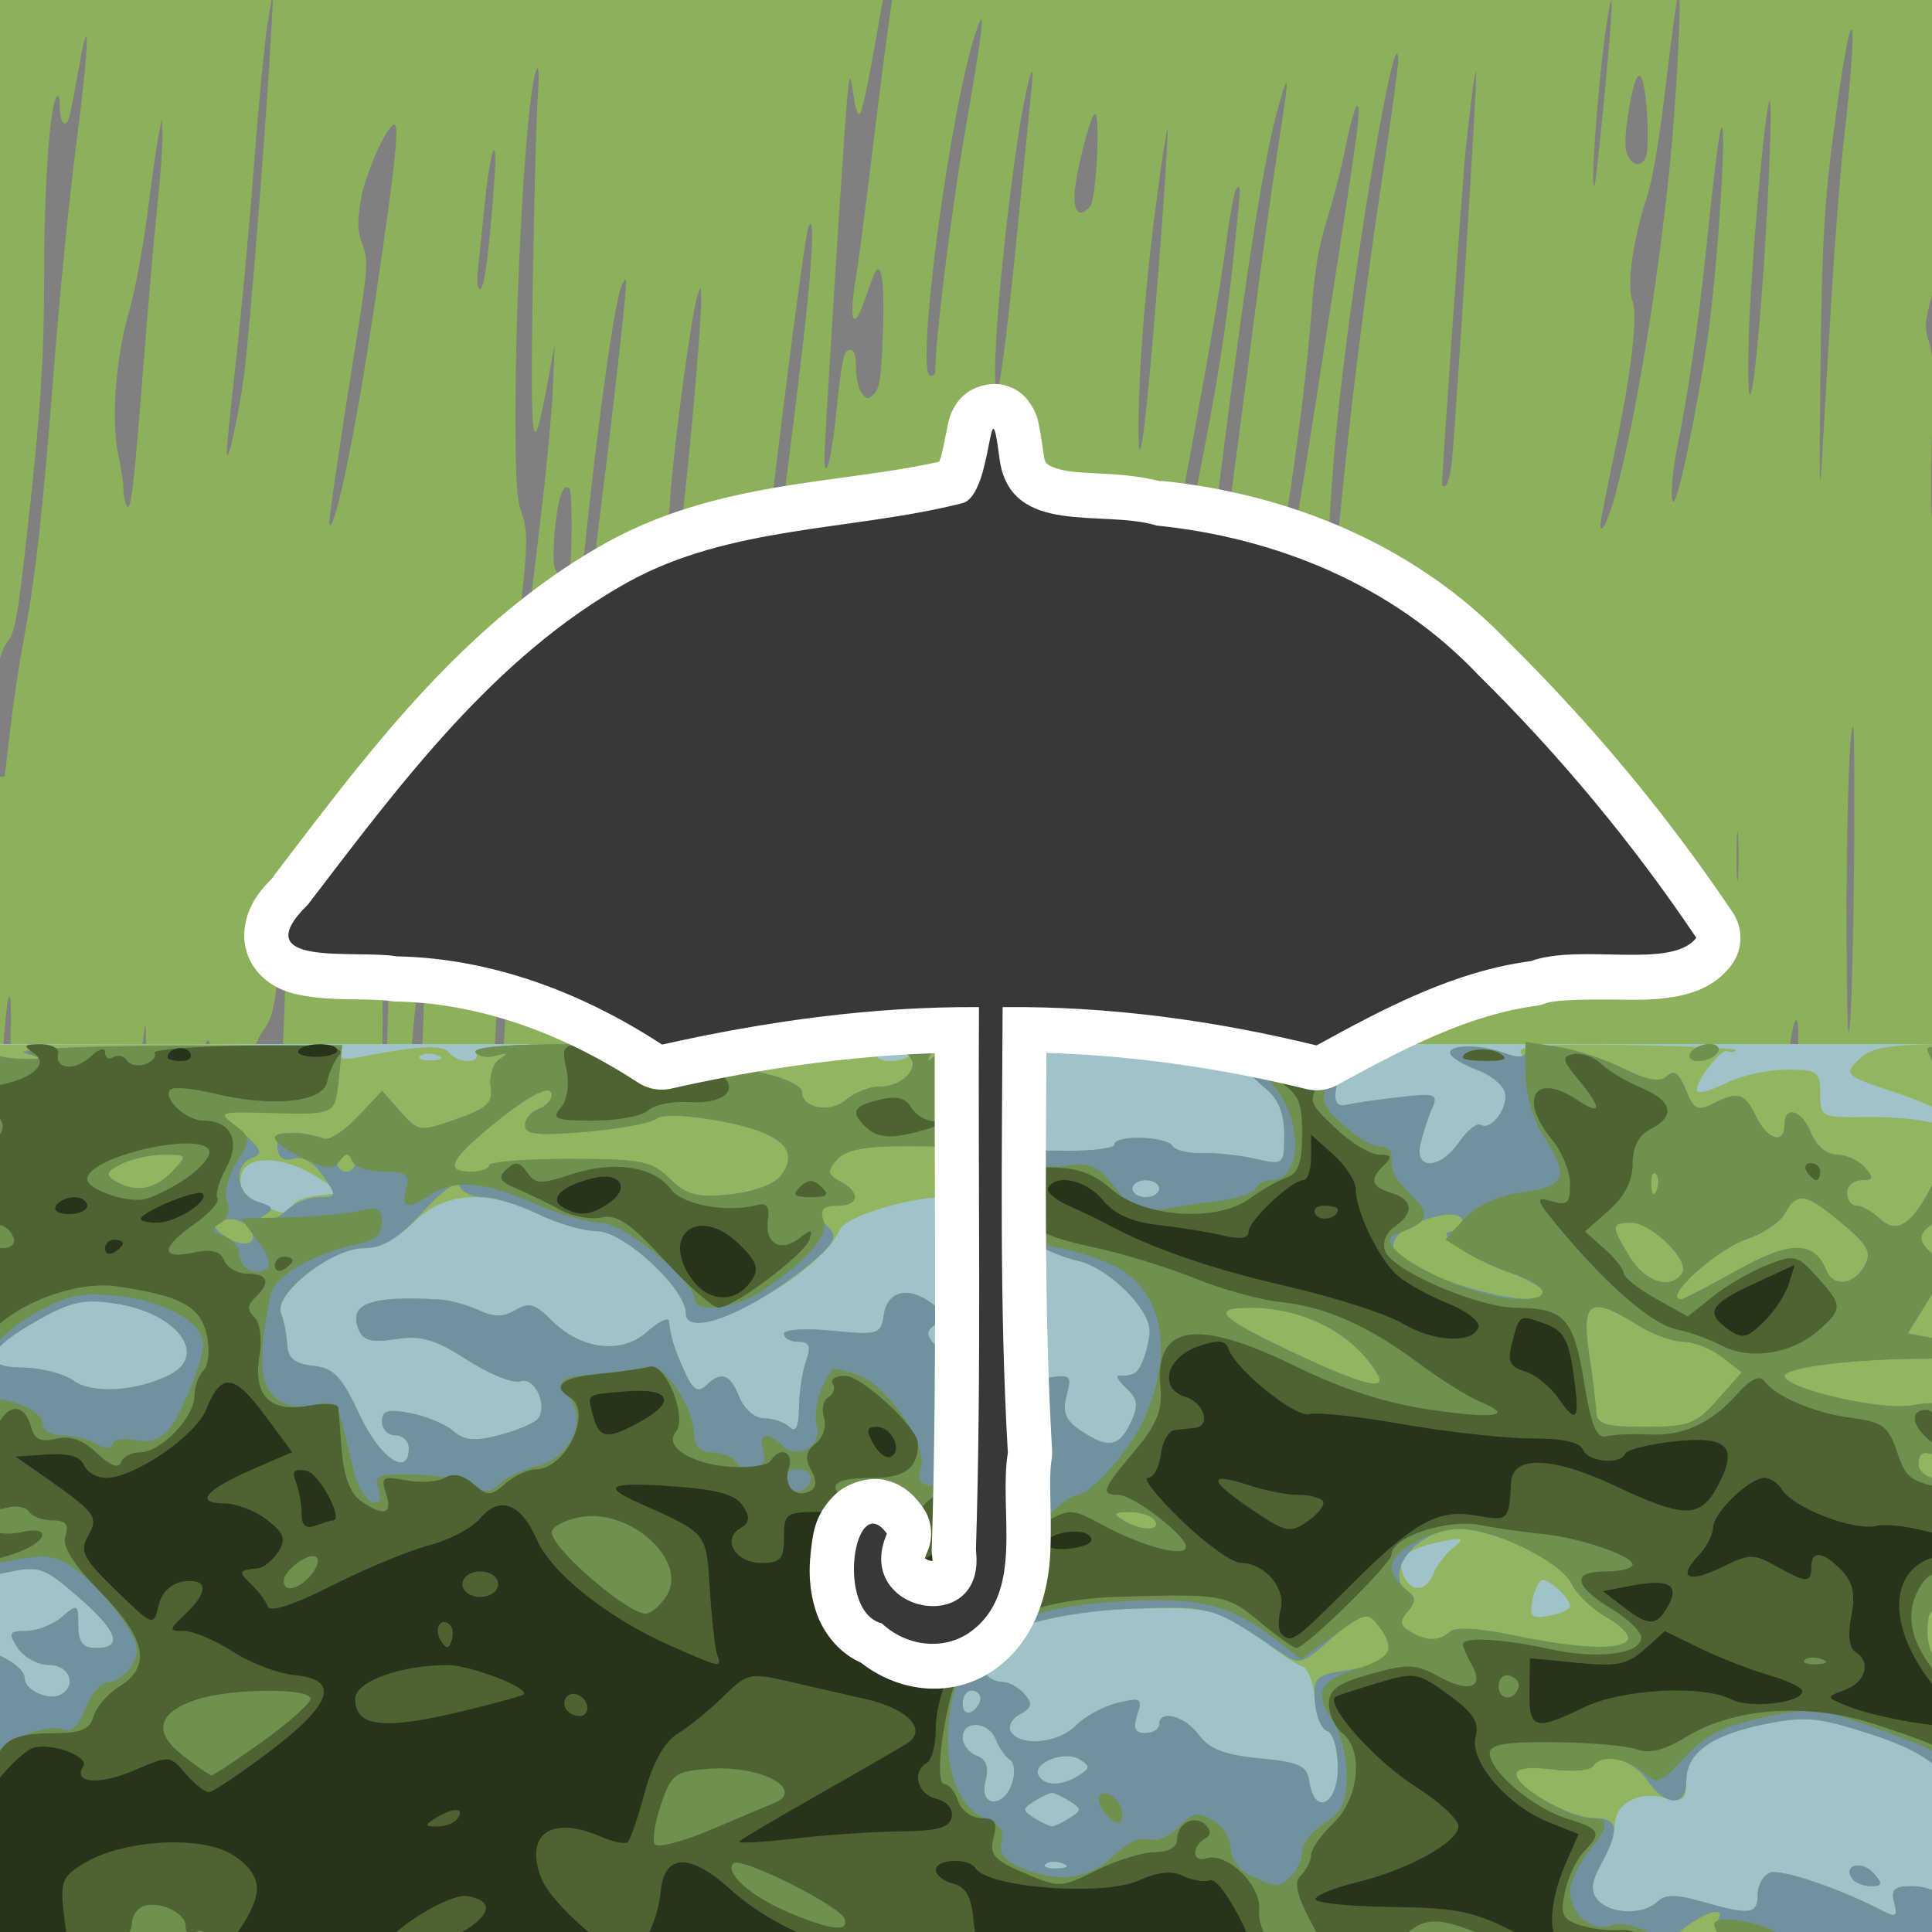 <?xml version="1.0"?>
<svg xmlns="http://www.w3.org/2000/svg" width="600" height="600" viewBox="0 0 600 600">
  <rect x="0" y="0" width="600" height="600" fill="#808080" stroke="none"/>
  <g fill="#0d2800">
    <path d="M-26.497 479.732c.472-123.094 1.072-155.149 3.91-209.016.592-11.225.444-13.403-.784-11.532-.832 1.268-1.9 5.68-2.374 9.802-1.346 11.728-.27-100.37 1.113-115.896 1.705-19.14 2.958-105.764 1.352-93.409-.66 5.074-1.657 16.232-2.216 24.794-.753 11.54-1.063-.471-1.198-46.416l-.183-61.984h662.892v642.328H-27.028l.531-138.671zM276.86 603.988c0-2.537-.537-5.391-1.193-6.342-.831-1.207-1.192.71-1.192 6.342 0 5.633.36 7.55 1.192 6.343.656-.952 1.193-3.806 1.193-6.343zM53.786 589.367c.464-21.608-1.134-17.489-2.56 6.597-.7 11.845-.569 14.662.636 13.584 1.05-.94 1.644-7.182 1.924-20.181zm470.016 5.396c-.047-9.628-.118-9.92-.985-4.037-1.294 8.777-1.257 21.13.051 17.298.542-1.585.962-7.553.934-13.261zm-79.494-6.624l-1.038-11.827-.048 16.144c-.034 11.743.249 14.968 1.038 11.828.616-2.448.636-9.44.048-16.145zm55.122-2.382c.046-8.8-.364-13.366-1.159-12.905-.743.43-1.174 7.648-1.088 18.23.1 12.482.434 16.193 1.159 12.906.56-2.537 1.05-10.74 1.088-18.23zM-5.007 588.42c-.02-5.195-.193-5.716-.962-2.883-1.33 4.898-1.33 16 0 12.109.541-1.586.974-5.737.962-9.226zm483.4-8.649c-.134-12.469-.315-13.827-1.077-8.072-1.408 10.64-1.377 26.86.048 24.793.655-.95 1.119-8.476 1.03-16.72zm-308.788-9.802c-.04-11.517-.24-13.14-.986-8.072-.515 3.488-.912 12.829-.884 20.757.041 11.518.24 13.14.987 8.072.514-3.488.912-12.829.883-20.757zm-25.095-16.145c.43-17.262.277-25.216-.423-21.91-.604 2.854-1.378 18.422-1.72 34.595-.393 18.576-.237 26.646.423 21.911.574-4.123 1.349-19.69 1.72-34.596zm74.338 34.297c.232-4.166-.121-6.62-.953-6.62-1.82 0-3.72 5.088-3.72 9.962 0 3.23.433 3.968 2.152 3.661 1.698-.303 2.23-1.782 2.521-7.003zm146.237-34.585c-.293-1.427-.533-.26-.533 2.595 0 2.854.24 4.021.533 2.594.293-1.427.293-3.762 0-5.189zm29.86-14.03c.009-5.656-.181-10.067-.425-9.803-.244.265-.786 5.67-1.204 12.013-.498 7.565-.352 10.937.425 9.802.652-.951 1.193-6.357 1.204-12.013zm-28.62.748c-.28-1.733-.504-.037-.497 3.768.007 3.806.236 5.224.51 3.15.274-2.072.268-5.185-.012-6.918zm43.397-80.84c0-3.03-.807-6.477-1.806-7.715-1.078-1.336-1.856-5.027-1.931-9.158-.07-3.805-.57-7.957-1.113-9.225-.834-1.948-1.209-1.55-2.412 2.563-2.214 7.571-2.124 17.207.185 19.609 1.081 1.125 2.362 3.602 2.846 5.504 1.857 7.292 4.23 6.407 4.23-1.577zm57.67-12.5c3.048-7.75 3.493-10.077 2.53-13.224-.642-2.1-1.167-5.768-1.167-8.15 0-6.746-2.05-5.1-3.582 2.875-1.623 8.447-3.235 29.393-2.195 28.511.394-.333 2.38-4.839 4.414-10.011zm119.698-.987c.486-.448 2.265.034 3.953 1.07 6.639 4.08 10.536 1.392 10.536-7.263 0-3.151-.807-5.445-2.46-6.995-3.28-3.075-5.672-2.907-8.1.567-2.58 3.692-4.166 2.718-4.321-2.653-.067-2.341-.523-5.554-1.013-7.14-.822-2.663-.949-2.707-1.658-.576-3.187 9.57-3.673 20.945-1.232 28.83.616 1.988.9 1.8 2.062-1.359.742-2.016 1.747-4.032 2.233-4.48zm-378.022-8.575c.645-6.025.912-11.354.594-11.841-.319-.487-2.105.133-3.969 1.377-2.809 1.875-3.617 3.61-4.715 10.112-1.306 7.738-1.28 7.883 1.914 10.408 1.78 1.409 3.635 2.187 4.12 1.73.485-.457 1.41-5.76 2.056-11.786zm343.027-3.375c.417-7.994.203-10.711-.776-9.85-1.506 1.328-3.47 16.513-2.824 21.838.822 6.78 3-.473 3.6-11.988zm-439.374 4.593c-1.073-7.315-3.288-7.16-4.757.335-.77 3.924-.63 5.882.509 7.17 1.367 1.544 1.796 1.558 3.344.106 1.343-1.26 1.564-3.116.904-7.611zm235.257-3.525c-.076-8.402-.105-8.484-1.036-2.882-1.355 8.158-1.32 16.841.057 13.838.581-1.269 1.022-6.199.98-10.956zm-120.42 1.95c-.11-6.258-.376-7.443-1.085-4.832-1.434 5.285-1.434 14.67 0 13.838.677-.392 1.165-4.445 1.085-9.005zm226.777 3.351c.554-3.097.841-8.282.638-11.52l-.37-5.889-2.125 6.19c-1.169 3.406-2.49 8.777-2.938 11.937-.736 5.201-.595 5.706 1.488 5.33 1.691-.305 2.567-1.907 3.307-6.048zm35.819-1.55c.813-7.354-.694-16.476-2.048-12.4-2.19 6.59-3.251 15.917-2.052 18.018 1.97 3.45 3.298 1.63 4.1-5.619zm37.511-7.152c.157-12.501-2.072-11.13-3.147 1.934-.826 10.05.344 16.049 2.086 10.693.516-1.586.994-7.268 1.061-12.627zm-347.958 6.37c-.777-.729-1.16.476-1.092 3.432.104 4.501.118 4.515 1.198 1.123.675-2.122.635-3.86-.106-4.555zm335.696-.442c-.132-9.995-1.807-12.541-2.74-4.165-.424 3.8-.452 8.054-.062 9.451 1.261 4.525 2.89 1.452 2.802-5.286zm-128.587 3.095c.422-1.982.712-6.263.642-9.514l-.126-5.91-1.665 6.92c-1.96 8.142-2.187 12.108-.696 12.108.592 0 1.422-1.622 1.845-3.604zm-355.022-7.063c-.293-1.427-.533-.26-.533 2.595 0 2.854.24 4.021.533 2.594.294-1.427.294-3.762 0-5.189zm305.446 4.761c1.556-2.726.504-14.377-1.398-15.48-2.61-1.511-5.923 13.574-3.566 16.237 2.05 2.315 3.321 2.122 4.964-.757zm29.055-4.184c-.31-1.11-.563-.202-.563 2.018 0 2.22.253 3.128.563 2.018.309-1.11.309-2.926 0-4.036zm65.486-5.19c-.063-3.948-.285-4.418-1.146-2.418-.959 2.229-.436 7.32.753 7.32.259 0 .436-2.206.393-4.902zm9.693-35.336c.418-3.986-1.435-7.044-4.27-7.044-2.758 0-3.191 2.848-1.135 7.463 2.259 5.068 4.851 4.867 5.405-.42zm112.835 1.317c.407-1.744.981-3.886 1.275-4.76.293-.873.167-4.178-.28-7.343-.625-4.413-1.083-5.304-1.967-3.824-1.83 3.066-2.798 19.098-1.153 19.098.76 0 1.717-1.427 2.125-3.17zm-22.808-3.84c1.075-4.203 1.123-6.213.168-7.108-1.707-1.6-3.881 3.444-3.881 9.005 0 5.837 1.995 4.817 3.713-1.898zm56.463-2.502c.048-2.379-.402-4.325-1-4.325-2.13 0-3.597 10.216-1.72 11.976 1.268 1.189 2.62-2.612 2.72-7.651zm-373.692-7.208c1.779-15.176 2.692-17.874 6.052-17.874 1.487 0 2.945-1.064 3.556-2.595.57-1.427 1.353-13.752 1.741-27.388l.706-24.794-2.265 18.089c-1.246 9.948-2.63 18.64-3.074 19.316-1.761 2.672-3.124.973-3.124-3.894 0-9.116-2.006-6.608-4.364 5.456-1.42 7.268-2.461 18.834-2.72 30.224-.485 21.419 1.192 23.08 3.492 3.46zm181.901-3.006c3.323-16.715 6.197-41.488 6.006-51.77l-.16-8.65-1.084 5.766c-1.376 7.314-8.431 61.996-8.431 65.342 0 4.956 1.33 1.082 3.67-10.688zm-145.789-27.08c1.625-27.107 5.791-75.219 9.927-114.64.434-4.132.268-5.74-.475-4.612-2.699 4.094-7.567 51.771-11.833 115.896-2.075 31.202-2.271 42.847-.657 39.105.572-1.326 1.939-17.413 3.038-35.75zm247.889 35.85c1.083-1.223 1.269-3.676.633-8.36-.494-3.646-1.255-17.008-1.69-29.693-.642-18.744-.963-21.677-1.715-15.66-1.532 12.255-3.696 51.854-2.935 53.712.909 2.223 3.74 2.223 5.707.001zm-487.237-4.9c.607-1.109 1.433-4.763 1.836-8.12.622-5.178.35-6.462-1.798-8.476-1.844-1.73-2.899-2.028-3.887-1.101-2.033 1.906-2.695 15.91-.85 17.994 2 2.26 3.348 2.175 4.699-.296zm546.32-33.73c.596-11.734 1.096-23.929 1.112-27.1.044-8.9-1.996-4.084-2.985 7.044-.73 8.216-1.375 10.229-4.436 13.84-4.296 5.07-4.714 10.925-1.142 16.007 1.334 1.896 2.798 6.543 3.254 10.326 1.384 11.468 2.984 3.8 4.197-20.117zm-570.148 9.613c.47-6.447.418-14.231-.118-17.298l-.973-5.577-.84 6.343c-1.234 9.299-1.209 32.042.032 29.983.573-.951 1.428-7.005 1.899-13.451zm44.232-2.117c-1.395-23.706-2.668-26.215-2.829-5.572-.147 19.039.437 23.863 2.536 20.948.62-.86.749-7.634.293-15.376zm37.727 13.553c1.508-3.717.486-18.952-2.07-30.851-.953-4.44-1.733-9.759-1.734-11.82 0-6.82-2.093-3.888-2.878 4.036-1.439 14.516-2.411 38.085-1.648 39.948.423 1.035 2.148 1.855 3.902 1.855 2.297 0 3.49-.853 4.428-3.168zm244.523-36.874c1.612-37.793 1.61-37.519.207-36.705-.619.358-1.478 4.41-1.908 9.005-1.29 13.776-2.896 64.633-2.1 66.544 1.4 3.365 2.463-7.484 3.8-38.844zm42.424 22.744c2.25-18.936 4.854-54.69 4.13-56.724-1.203-3.387-7.12 53.495-6.98 67.103.105 10.074.66 8.054 2.85-10.379zM188.921 342.79c2.85-24.782 3.958-42.688 2.56-41.377-2.046 1.918-8.093 60.252-6.979 67.324.792 5.024.992 3.847 4.419-25.947zm85.446-10.379c1.282-29.393 5.823-85.148 8.685-106.64.673-5.057 1.177-11.284 1.119-13.838-.105-4.607-.115-4.616-1.243-1.183-2.514 7.646-7.73 49.713-9.652 77.84-2.284 33.42-4.044 79.516-3.114 81.565 1.76 3.88 2.794-5.394 4.205-37.744zm101.484 37.19c1.036-2.523 2.49-39.14 1.522-38.316-.704.599-4.547 32.375-4.547 37.601 0 3.196 1.83 3.629 3.025.716zm89.005-7.207c-.03-4.256-.213-4.67-1.02-2.306-1.41 4.124-1.41 12.876 0 9.802.58-1.268 1.04-4.641 1.02-7.496zM292.171 344.97c1.974-21.44 3.684-57.927 2.616-55.802-.857 1.706-6.834 69.01-6.743 75.936.148 11.311 2.117 1.706 4.127-20.134zm148.84-36.237c2.407-27.929 4.309-52.06 4.227-53.624-.61-11.604-11.04 92.7-10.776 107.76l.144 8.175 1.015-5.766c.558-3.17 2.984-28.616 5.39-56.545zm93.925 36.941c-.03-3.919-.566-1.886-1.67 6.343-2.07 15.41-1.977 22.179.125 9.225.875-5.391 1.57-12.397 1.545-15.568zm-404.501-5.19c1.582-31.845 1.617-41.303.135-36.7-3.158 9.809-5.476 67.72-2.598 64.896.614-.602 1.722-13.29 2.463-28.195zm283.391 2.884l.67-16.145-1.667 10.955c-1.816 11.935-2.383 36.16-.62 26.524.521-2.854 1.25-12.455 1.617-21.334zm59.433 22.199c-.341-.793-.62-.144-.62 1.441 0 1.586.279 2.235.62 1.442.34-.793.34-2.09 0-2.883zM3.117 328.376c.474-14.499.321-20.766-.45-18.525-1.582 4.592-4.136 55.604-2.876 57.43 1.303 1.89 2.422-11.194 3.326-38.906zm84.259 6.918c1.42-29.015 1.728-46.286.809-45.424-.3.281-1.158 6.206-1.907 13.166-1.117 10.379-1.923 13.418-4.484 16.9-4.007 5.45-5.624 17.777-2.48 18.908 2.793 1.006 4.481 7.67 4.49 17.727.003 5.125.452 8.15 1.111 7.496.608-.603 1.715-13.55 2.46-28.773zm92.133 12.686c-.013-3.95-.157-4.2-1-1.73-.542 1.585-.966 6.256-.943 10.379l.042 7.495.958-5.766c.526-3.171.95-7.841.943-10.378zm-23.825-12.204c2.282-31.772 2.865-54.225 1.372-52.824-.3.281-1.408 12.406-2.46 26.944-1.863 25.727-2.538 52.315-1.3 51.154.338-.317 1.413-11.69 2.388-25.274zm-34.619-46.033c.459-25.77.28-35.152-.614-32.29-.749 2.398-1.4 24.176-1.606 53.624-.236 33.986-.043 44.145.614 32.29.528-9.514 1.25-33.645 1.606-53.624zM45.375 327.8c-.061-11.329-.123-11.626-.964-4.613-.494 4.123-.877 13.982-.852 21.91l.047 14.415.917-9.802c.505-5.39.888-15.25.852-21.91zm285.87-19.605c-.54-7.21-.954-8.887-1.568-6.342-1.162 4.814-1.298 35.552-.193 43.245.774 5.382 1.032 3.812 1.702-10.38.435-9.196.461-21.131.058-26.523zm58.809 38.056c1.721-6.19-3.199-13.966-5.413-8.555-1.023 2.5-.943 10.293.116 11.285 1.677 1.573 4.506.115 5.297-2.73zm232.895-23.64c2.926-22.937 3.27-26.938 2.08-24.214-1.44 3.298-4.83 24.87-5.617 35.745-1.024 14.143 1.178 6.968 3.537-11.532zm-47.134-56.225c.184-22.043.054-40.341-.288-40.662-1.227-1.151-2.231 31.586-2.05 66.797.134 25.795.44 32.781 1.095 24.9.5-6.025 1.06-28.991 1.243-51.035zM209.87 290.4c0-10.101-2.304-11.422-4.288-2.459-1.619 7.31-.782 11.335 2.241 10.79 1.674-.303 2.047-1.822 2.047-8.33zm398.99-34.1c2.762-35.716 4.339-74.115 2.581-62.848-.986 6.32-5.282 65.37-6.67 91.679-1.2 22.744 1.663 2.561 4.09-28.83zm-69.099 3.13c-.247-3.307-.447-.304-.445 6.673.002 6.977.206 9.682.45 6.012.245-3.67.243-9.378-.005-12.685zm-379.795-33.245c1.334-10.392 3-23.825 3.7-29.85.7-6.026 2.657-22.413 4.35-36.417 1.694-14.004 3.343-31.648 3.666-39.209l.587-13.747-2.48 13.262c-4.507 24.098-5.157 19.242-4.321-32.29.427-26.32 1.113-52.268 1.525-57.659.413-5.391.374-9.47-.085-9.065-2.978 2.629-6.84 63.928-6.822 108.24.01 19.58.418 25.884 1.948 29.983 2.334 6.25 1.907 12.94-3.29 51.588-3.729 27.736-4.493 39.333-2.366 35.921.638-1.025 2.253-10.365 3.588-20.757zM1.476 241.02c.036-.159.81-6.775 1.72-14.703.91-7.928 2.782-20.383 4.16-27.677 3.71-19.654 5.956-39.835 9.432-84.76 1.718-22.198 4.806-53.218 6.862-68.932 4.042-30.893 4.474-44.534.738-23.323-1.229 6.977-2.512 13.593-2.85 14.703-1.149 3.765-2.91 2.042-2.947-2.883-.027-3.422-.368-4.372-1.134-3.147-2.01 3.218-3.74 27.953-3.747 53.6-.008 28.192-1.021 43.471-5.58 84.182-2.583 23.058-3.518 28.215-5.602 30.9-2.658 3.423-4.022 9.756-5.847 27.156-1.294 12.333-.842 15.172 2.413 15.172 1.274 0 2.345-.13 2.381-.288zm209.107-12.248c.987-3.09 1.151-9.39.533-20.47-1.208-21.624-.974-31.468 1.212-51.177 2.564-23.114 5.558-58.385 5.43-63.976-.104-4.58-.119-4.595-1.208-1.18-1.837 5.765-7.12 45.046-8.452 62.85-1.658 22.158-3.117 74.171-2.147 76.542 1.286 3.141 3.13 2.11 4.632-2.589zm-28.971-27.456c1.577-15.108 4.036-36.52 5.466-47.58 2.854-22.076 7.44-62.935 7.382-65.752-.033-1.566-.163-1.572-1.08-.05-4.675 7.752-19.635 145.54-15.368 141.54.403-.378 2.023-13.049 3.6-28.157zm273.494 13.297c1.952-5.251 1.728-16.55-.36-18.175-1.377-1.071-1.981-.606-3.092 2.381-1.81 4.871-3.095 15.343-2.161 17.625 1.224 2.991 4.178 2.028 5.613-1.831zm-59.275-10.495c-.293-1.427-.533-.26-.533 2.594 0 2.855.24 4.022.533 2.595.293-1.427.293-3.762 0-5.19zm-46.226-4.325c1.24-14.065 1.209-28.258-.057-27.042-1.576 1.514-6.239 24.844-6.239 31.217 0 4.745.248 5.178 2.767 4.843 2.508-.334 2.84-1.181 3.53-9.018zm30.473-28.844c2.732-20.606 6.939-52.773 9.35-71.483 2.411-18.711 5.75-42.695 7.42-53.299 3.559-22.609 3.643-25.108.478-14.163-4.718 16.313-10.06 50.027-18.36 115.896-3.503 27.783-6.081 62.397-4.553 61.104.385-.325 2.934-17.45 5.665-38.055zm-141.436 17.886c1.692-8.875 9.51-69.72 11.852-92.252 2.054-19.755 2.28-30.62.537-25.947-1.156 3.1-9.784 69.822-12.825 99.174-1.018 9.831-2.142 20.47-2.497 23.64-.864 7.727 1.199 4.48 2.933-4.615zm132.243-33.539c6.834-33.825 9.928-53.096 12.37-77.061 2.213-21.723 2.188-21.058.751-19.65-.615.602-2.041 8.101-3.169 16.664-1.848 14.032-5.611 35.79-14.758 85.336-3.181 17.233-3.99 27.504-1.9 24.157.615-.984 3.632-14.235 6.706-29.446zm38.324-34.068c11.168-71.8 12.767-82.628 12.75-86.341-.025-5.223-1.946-.011-4.252 11.532-1.204 6.025-3.747 15.925-5.65 22-2.595 8.277-3.797 15.498-4.798 28.83-1.182 15.733-3.89 38.036-7.41 61.03-1.247 8.147-1.609 23.834-.526 22.82.369-.347 4.817-27.288 9.886-59.87zm7.206 36.474c3.135-32.075 7.694-68.385 13.033-103.787 2.678-17.76 4.834-33.587 4.792-35.173-.411-15.356-13.118 58.414-18.374 106.67-2.953 27.117-4.423 57.357-2.661 54.777.65-.951 2.094-11.07 3.21-22.487zM176.67 177.876c1.036-1.573 1.173-25.218.151-26.176-1.787-1.676-3.206 1.877-4.252 10.647-.605 5.07-.837 10.898-.515 12.953.564 3.604 3.03 4.98 4.616 2.576zm325.126-24.786c6.168-22.998 12.958-64.109 16.76-101.48C520.64 31.126 522.37-2.92 521.28-2c-.385.326-2.126 12.78-3.87 27.677-2.142 18.3-4.149 30.077-6.188 36.31-4.053 12.389-6.06 26.901-4.313 31.207 1.853 4.57-.262 22.68-5.582 47.786-2.352 11.1-4.279 20.934-4.281 21.854-.01 3.905 2.434-1.11 4.75-9.745zm-394.779-5.19c3.959-18.777 7.043-37.143 11.785-70.18 4.404-30.678 5.206-39.997 3.348-38.92-2.743 1.59-8.91 15.898-10.135 23.516-1.125 6.998-1.03 9.284.576 13.7 1.84 5.063 1.732 6.526-2.4 32.539-4.684 29.494-7.955 51.736-7.896 53.687.108 3.518 2.468-3.653 4.722-14.341zm496.741-24.941c.546-15.304.657-30.612.247-34.02-.681-5.658-.858-5.944-2.048-3.31-.717 1.585-2.013 5.867-2.882 9.515-1.294 5.441-1.287 7.46.044 11.241 1.248 3.546 1.442 10.423.84 29.817-.757 24.44.06 33.342 1.907 20.737.495-3.385 1.347-18.676 1.893-33.98zm-34.801-33.295c1.058-17.124 2.76-38.4 3.783-47.28 4.29-37.26 2.98-45.945-1.828-12.109-4.35 30.615-5.078 41.932-5.567 86.49-.382 34.737-.262 39.387.606 23.64.595-10.782 1.947-33.616 3.006-50.74zM44.456 114.458c1.446-18.71 3.41-41.284 4.364-50.164.955-8.88 1.685-18.74 1.622-21.91l-.113-5.766-1.053 5.189c-.579 2.854-2.148 13.841-3.487 24.416-1.34 10.575-3.886 24.22-5.659 30.321-4.175 14.37-5.7 34.028-3.447 44.437.893 4.123 1.623 8.88 1.623 10.573 0 1.692.396 4.028.88 5.19 1.372 3.295 2.358-4.611 5.27-42.286zm477.775 33.848c2.11-8.56 6.228-30.496 7.979-42.497 3.083-21.14 6.188-67.848 4.399-66.17-.647.607-2.24 13.392-5.012 40.223-2.09 20.238-5.473 43.214-8.546 58.05-1.852 8.94-2.521 19.054-1.178 17.794.383-.358 1.444-3.688 2.358-7.4zm-71.43-4.138c1.04-8.1 8.13-121.182 7.626-121.655-.426-.4-1.34 6.316-3.237 23.784-.92 8.48-7.334 99.569-7.342 104.266 0 .514.488.65 1.085.304.598-.346 1.438-3.36 1.867-6.699zM259.583 129.45c1.939-18.623 2.397-20.758 4.456-20.758 1.317 0 1.789 1.462 1.789 5.546 0 3.05.796 6.553 1.77 7.784 1.648 2.086 1.91 2.108 3.84.325 1.667-1.539 2.196-4.953 2.704-17.453.618-15.175-.129-22.949-2.004-20.874-.513.567-1.888 3.998-3.056 7.623-3.873 12.02-5.763 8.866-3.258-5.438.666-3.806 2.899-20.93 4.962-38.056 2.063-17.124 4.559-36.545 5.546-43.157.987-6.611 1.75-13.876 1.697-16.144-.09-3.837-.173-3.924-1.194-1.241-.604 1.586-2.788 12.73-4.854 24.765-2.066 12.035-4.251 22.347-4.857 22.915-.648.608-1.434-1.278-1.91-4.584-1.254-8.7-1.391-8.585-2.278 1.878-1.252 14.794-6.929 104.933-6.899 109.554.053 8.134 2.165.579 3.546-12.685zM75.751 116.765c1.736-12.683 7.291-82.981 8.567-108.4l.608-12.11-1.734 10.38c-.953 5.708-2.888 25.687-4.299 44.398-1.41 18.71-3.926 46.069-5.588 60.796-1.663 14.728-2.962 27.701-2.887 28.83.26 3.93 3.53-10.722 5.333-23.894zm282.854-18.452c3-36.29 4.77-64.17 3.623-57.083-4.396 27.17-7.811 60.063-8.442 81.3-.893 30.088 1.198 19.575 4.819-24.217zm188.211-2.883c2.218-27.65 3.804-64.879 2.725-63.962-1.37 1.164-5.89 52.444-6.45 73.188-.741 27.403 1.167 22.679 3.725-9.226zM315.538 75.826c2.393-24.102 4.584-46.128 4.868-48.948 1.102-10.904-1.666-1.03-4.047 14.439-5.274 34.269-9.154 81.835-6.483 79.484.72-.635 3.268-20.873 5.662-44.975zm-25.112 39.702c0-9.796 5.006-50.078 9.281-74.683 5.68-32.689 6.529-40.34 3.476-31.327-8.163 24.1-19.156 107.247-14.178 107.247.781 0 1.42-.557 1.42-1.237zM152.582 67.979c.732-8.121 1.295-16.424 1.252-18.45-.16-7.572-2.055.797-3.473 15.342-.773 7.928-1.653 16.553-1.957 19.166-.303 2.613-.16 5.117.316 5.564 1.265 1.186 2.361-4.95 3.862-21.622zm185.965-3.862c1.993-2.251 3.334-30.598 1.355-28.653-1.318 1.296-4.577 13.31-5.86 21.609-1.263 8.155.744 11.293 4.505 7.044zm159.688-33.983c2.561-26.774 2.986-35.978 1.19-25.806-2.587 14.66-5.936 57.28-4.168 53.047.265-.634 1.605-12.893 2.978-27.241zm13.092 17.896c.442-1.652.517-7.312.166-12.578-1.065-16.013-3.437-15.878-5.892.335-1.073 7.094-1.106 10.446-.12 12.473 1.775 3.654 4.838 3.534 5.846-.23zm94.44-24.097c.458-11.565.341-21.427-.264-22.268-1.397-1.944-2.72 15.096-2.616 33.688.113 20.258 1.907 13.145 2.88-11.42z" fill="#8db05a"/>
    <path d="M-22.857 472.178V324.243h654.73v295.869h-654.73V472.178z" fill="#9fc3c8"/>
    <path d="M-22.727 574.083l.32-46.028 9.485 1.465c7.55 1.167 9.485.587 9.485-2.842 0-2.454-2.242-4.308-5.209-4.308-6.072 0-9.936-3.98-12.824-13.209l-2.067-6.604 5.742 6.186c3.19 3.439 7.156 5.354 8.927 4.312 4.007-2.358 16.528 3.822 16.528 8.158 0 3.772 7.673 7.135 11.348 4.972 5.002-2.944 2.47-9.099-3.745-9.099-3.447 0-7.827-2.377-9.733-5.283-3.067-4.677-2.77-5.283 2.582-5.283 3.326 0 8.33-1.968 11.12-4.372 4.795-4.132 5.074-3.986 5.074 2.641 0 5.253 1.393 7.014 5.549 7.014 8.557 0 6.637-5.35-5.755-16.027-10.743-9.258-11.873-9.618-22.83-7.274-6.341 1.357-13.79 1.903-16.555 1.215-3.852-.96-4.649-.12-3.411 3.59.887 2.664.473 5.514-.92 6.334-4.214 2.48-4.106-43.797.108-46.39 2.864-1.762 2.748-2.74-.574-4.849-3.7-2.348-3.7-2.957 0-5.484 3.133-2.14 3.304-3.174.693-4.183-2.622-1.013-3.468-15.102-3.468-57.773V324.53l65.387-.186c45.254-.128 64.83.673 63.576 2.605-1.148 1.77.557 2.324 4.664 1.515 18.553-3.652 27.005-4.142 28.616-1.66.972 1.498 3.64 2.723 5.929 2.723 2.288 0 3.39-1.189 2.446-2.641-1.105-1.704 9.736-2.642 30.517-2.642 23.657 0 31.705.811 30.253 3.05-1.335 2.055-.748 2.324 1.8.826 5.405-3.182 16.901-3.994 14.996-1.06-.88 1.357 1.282 2.449 4.805 2.427 5.154-.033 5.593-.541 2.245-2.601-3.365-2.071-2.967-2.569 2.08-2.602 3.434-.022 6.243 1.149 6.243 2.602 0 1.452 1.322 2.641 2.938 2.641s2-1.486.854-3.302c-1.415-2.244-.579-2.14 2.61.324 3.06 2.362 4.695 2.592 4.695.66 0-1.63 3.195-2.965 7.1-2.965 4.873 0 6.485 1.035 5.14 3.302-1.566 2.642-1.21 2.642 1.779 0 4.46-3.942 9.218-4.405 6.788-.66-.943 1.452.782 2.641 3.834 2.641s6.32-1.189 7.263-2.641c.943-1.453 10.412-2.642 21.042-2.642h19.328l-3.944 7.264c-2.17 3.996-3.723 11.426-3.451 16.511l.492 9.246 14.477.106c7.963.058 14.477-.834 14.477-1.981 0-2.983 15.992-2.59 17.96.441.902 1.39 5.033 2.41 9.18 2.265 4.146-.144 11.596.65 16.555 1.765 8.91 2.003 9.017 1.913 9.017-7.575 0-6.48-1.872-11.097-5.758-14.2-3.166-2.528-6.956-6.677-8.42-9.22-2.416-4.193-.95-4.622 15.79-4.622 17.848 0 18.393.195 16.566 5.944-3.379 10.635-3.064 13.902 1.241 12.894 2.29-.535 9.672-1.604 16.408-2.373 11.21-1.281 12.06-.976 10.046 3.616-1.21 2.758-2.808 7.69-3.552 10.959-1.888 8.288 6.169 7.86 12.016-.638 2.491-3.62 5.5-6.01 6.686-5.313 3.449 2.03 9.113-6.137 7.328-10.566-.895-2.22-4.658-5.133-8.364-6.475-3.705-1.341-7.396-3.454-8.202-4.695-2.063-3.179 8.374-3.539 16.57-.572 4.712 1.706 6.3 1.613 5.06-.297-1.236-1.905 9.218-2.597 33.133-2.193 19.216.325 34.418 1.086 33.783 1.69-.635.606-1.86.705-2.72.22-2.01-1.131-10.974 10.956-9.303 12.546.691.659 4.876-.6 9.3-2.796 4.422-2.196 12.723-4 18.445-4.01 9.575-.015 10.403.579 10.403 7.462 0 7.287.372 7.473 14.565 7.265 8.01-.118 17.522.803 21.135 2.045 4.69 1.611 6.255 1.357 5.469-.89-.606-1.732-7.798-5.394-15.982-8.138-18.17-6.093-18.195-6.115-12.636-11.408 3.468-3.303 10.133-4.277 29.262-4.277 24.59 0 32.544 3.238 16.3 6.635-9.917 2.074-9.456 6.466 1.199 11.41 5.831 2.706 6.876 4.32 4.534 7.008-2.245 2.576-2.104 3.793.54 4.64 2.82.903 2.698 2.191-.577 6.047-2.398 2.823-2.692 4.058-.694 2.916 4.918-2.814 4.918 48.617 0 53.662-2.774 2.846-2.774 3.185 0 1.694 2.451-1.318 3.468.55 3.468 6.372 0 5.887-.99 7.67-3.468 6.253-2.167-1.24-1.974-.232.515 2.687 3.214 3.77 3.29 5.079.398 6.781-2.482 1.46-2.655 2.659-.563 3.89 2.08 1.223 3.027 28.138 3.035 86.185.011 78.32-.336 84.42-4.808 84.592-4.08.157-3.968.534.73 2.456 3.385 1.385-13.973 2.342-44.528 2.456-36.45.135-51.092-.713-53.812-3.117-2.988-2.642-3.344-2.642-1.778 0 1.56 2.632-54.107 3.302-274.34 3.302h-276.3l.32-46.029zm639.823 35.463c1.551 0 4.893-2.182 7.427-4.848 4.294-4.518 4.292-5.461-.03-13.869-2.55-4.962-7.55-12.382-11.113-16.489-3.561-4.107-6.476-10.083-6.476-13.28 0-10.129-7.505-16.58-26.33-22.636-16.033-5.156-20.045-5.52-32.621-2.951-16.8 3.43-24.277 8.966-24.277 17.972 0 5.658-.915 6.263-7.201 4.76-8.047-1.923-14.984 2.115-15.01 8.737-.009 2.364-1.896 7.728-4.191 11.92-3.15 5.75-3.402 8.506-1.03 11.227 3.85 4.417 14.07 4.706 18.465.521 2.47-2.352 5.809-2.352 14.055 0 14.817 4.227 17.106 3.922 17.106-2.28 0-2.952 1.75-6.007 3.89-6.789 3.417-1.248 22.149 5.16 35.34 12.09 3.654 1.919 4.275 1.379 3.145-2.735-1.107-4.029.028-5.126 5.297-5.126 12.168 0 17.807 10.852 8.872 17.074-3.846 2.678-3.96 3.938-.79 8.77 3.278 4.999 4.215 5.203 8.177 1.788 2.462-2.121 5.745-3.856 7.295-3.856zM575.12 583.31c-2.78-4.282 3.26-5.584 6.842-1.474 2.788 3.198 2.618 3.933-.909 3.933-2.385 0-5.055-1.106-5.933-2.459zm-245.122-4.629c-2.003-.763-4.396-.669-5.318.209-.921.878.717 1.502 3.642 1.387 3.232-.126 3.889-.752 1.676-1.596zm2.254-14.086c3.699-2.312 3.699-2.89 0-5.202-2.289-1.43-4.786-2.601-5.549-2.601-.763 0-3.26 1.17-5.548 2.6-3.7 2.313-3.7 2.891 0 5.203 2.289 1.431 4.785 2.602 5.548 2.602.763 0 3.26-1.171 5.549-2.602zm-17.923-10.856c1.029-3.087.71-6.356-.709-7.264-1.419-.909-3.386-3.732-4.371-6.275-2.205-5.69-10.288-6.144-10.288-.577 0 2.225 1.965 4.763 4.367 5.641 3.006 1.098 3.855 3.544 2.722 7.842-2.133 8.092 5.596 8.683 8.279.633zm101.151-4.733c0-5.69-1.472-10.814-3.272-11.386-1.8-.57-3.567-5.094-3.928-10.052-.36-4.957-2.055-9.458-3.766-10-1.71-.544-6.497-3.67-10.637-6.947-13.289-10.521-18.525-11.875-42.54-11-22.573.822-43.017 6.455-47.363 13.05-2.28 3.46 2.524 9.698 7.47 9.698 1.916 0 4.953 1.687 6.75 3.749 2.574 2.952 2.268 4.282-1.436 6.256-2.588 1.38-3.832 3.853-2.765 5.497 3.052 4.701 14.772 3.497 20.231-2.08 2.73-2.787 8.535-5.921 12.9-6.963 7.193-1.718 7.76-1.367 6.055 3.748-1.375 4.124-.711 5.643 2.467 5.643 2.392 0 4.349-1.189 4.349-2.642 0-4.815 7.938-2.736 12.326 3.229 3.22 4.379 8.02 6.225 18.884 7.265 12.46 1.192 14.693 2.253 15.452 7.338 1.587 10.64 8.823 7.03 8.823-4.403zm-80.454 2.38c3.611-2.256 3.631-2.925.15-5.058-4.728-2.895-15.034 1.402-12.548 5.232 2.083 3.21 7.098 3.14 12.398-.173zm-30.517-23.89c0-1.367-1.248-2.486-2.774-2.486s-2.774 1.854-2.774 4.119c0 2.265 1.248 3.384 2.774 2.486 1.526-.898 2.774-2.752 2.774-4.119zm183.102-28.682c0-2.34-6.097-8.146-8.554-8.146-1.043 0-2.452 2.768-3.13 6.152-1.054 5.244-.284 5.978 5.224 4.975 3.553-.647 6.46-1.988 6.46-2.981zm-42.392-10.127c1.002-2.542 3.772-6.19 6.155-8.105 3.709-2.98 3.134-3.239-3.99-1.794-10.4 2.109-13.693 5.069-11.552 10.382 2.22 5.511 7.124 5.259 9.387-.483zm-318.264-38.965c0-2.18-1.872-3.962-4.161-3.962-2.289 0-4.162-1.932-4.162-4.293 0-3.416 1.805-3.95 8.835-2.61 4.859.925 10.852 3.42 13.318 5.546 3.528 3.04 6.648 3.294 14.647 1.191 5.59-1.47 10.913-3.827 11.83-5.24 2.831-4.363-1.44-12.93-5.676-11.383-2.158.79-9.541-2.175-16.407-6.587-10.059-6.465-14.377-7.73-22.24-6.515-7.574 1.17-10.16.506-11.561-2.97-3.26-8.086 3.522-10.584 25.287-9.316 3.052.178 8.435 1.66 11.962 3.292 4.76 2.203 7.717 2.193 11.472-.04 4.141-2.462 6.158-1.894 11.12 3.136 9.074 9.197 21.797 10.76 29.74 3.654 3.548-3.173 6.594-4.671 6.77-3.328.718 5.474 1.525 8.072 4.79 15.42 2.599 5.848 4.194 6.957 6.645 4.623 4.877-4.644 7.534-3.745 10.44 3.532 1.483 3.714 4.852 6.604 7.699 6.604 2.784 0 6.343 1.22 7.909 2.71 1.946 1.854 2.87-.026 2.923-5.943.041-4.76 1.028-11.33 2.193-14.598 1.618-4.544 1.06-5.944-2.368-5.944-2.467 0-4.485-1.103-4.485-2.45 0-1.387 6.521-1.81 15.018-.976 14.21 1.397 15.068 1.14 15.952-4.787 1.132-7.59 7.422-9.2 14.86-3.801 4.604 3.343 4.85 4.392 1.511 6.48-3.244 2.028-3.33 3.239-.464 6.527 1.951 2.239 2.715 6.447 1.715 9.447-2.112 6.336.903 6.92 8.444 1.636 5.019-3.517 5.055-3.896.53-5.566-5.222-1.927-6.755-9.152-1.943-9.152 5.438 0 20.69 8.77 17.202 9.892-8.074 2.597-2.808 6.08 6.639 4.392 9.794-1.75 10.051-1.594 8.311 5.007-1.38 5.236-.366 7.764 4.382 10.931 8.537 5.694 11.868 5.18 15.492-2.393 2.49-5.207 2.262-7.327-1.14-10.567-2.342-2.23-3.544-4.053-2.672-4.053 4.944 0 5.915-.601 7.633-4.722 1.037-2.488 1.973-6.513 2.08-8.944.311-7.05-13.03-20.121-22.571-22.117-4.81-1.006-14.751-5.848-22.091-10.76-7.34-4.913-15.927-8.933-19.081-8.933-11.351 0-30.894 6.109-32.53 10.168-5.578 13.842-47.794 36.621-47.794 25.79 0-7.55-19.308-25.391-27.48-25.391-4.076 0-12.31-2.377-18.296-5.283-16.197-7.863-29.157-6.982-38.84 2.641-5.113 5.082-10.738 7.925-15.68 7.925-9.66 0-27.74 14.378-25.396 20.196.897 2.224 1.767 6.615 1.933 9.756.223 4.2 2.354 5.935 8.054 6.558 6.407.7 8.907 3.335 14.413 15.19 6.286 13.536 15.29 19.648 15.29 10.38zm184.404-43.72c-2.636-4.062.974-6.682 4.535-3.292 1.993 1.897 2.04 3.375.146 4.49-1.554.914-3.66.375-4.681-1.198zm1.982 36.544c-1.991-1.896-3.283-2.052-3.283-.397 0 3.526 3.28 6.65 5.132 4.887.788-.75-.044-2.771-1.85-4.49zm-15.796-2.113c-.958-1.476-2.904-2-4.325-1.165-3.848 2.265-3.13 3.85 1.743 3.85 2.379 0 3.54-1.208 2.582-2.685zM52.691 426.941c12.087-6.159 2.33-19.117-16.62-22.075-9.837-1.536-13.85-.71-23.95 4.925-16.665 9.3-18.537 14.81-5.067 14.92 5.674.046 12.813 1.896 15.865 4.11 5.725 4.154 19.658 3.275 29.772-1.88zm38.198-52.33c0-1.357 3.433-2.843 7.629-3.303l7.63-.836-7.345-4.748c-10.884-7.038-22.958-7.206-23.993-.333-.542 3.597 1.367 6.49 5.545 8.406 8.094 3.712 10.534 3.9 10.534.813zm269.105-5.46c0-1.452-1.873-2.641-4.162-2.641-2.289 0-4.161 1.189-4.161 2.642 0 1.453 1.872 2.641 4.161 2.641 2.289 0 4.162-1.188 4.162-2.641zm-371.06-41.374c-1.907-.733-5.028-.733-6.936 0-1.907.732-.347 1.332 3.468 1.332s5.375-.6 3.468-1.332zm146.863-.055c-2.002-.763-4.395-.67-5.317.208-.922.878.717 1.502 3.641 1.388 3.232-.127 3.89-.753 1.676-1.596z" fill="#93b55f"/>
    <path d="M-22.727 574.083l.32-46.028 9.485 1.465c7.55 1.167 9.485.587 9.485-2.842 0-2.454-2.242-4.308-5.209-4.308-6.072 0-9.936-3.98-12.824-13.209l-2.067-6.604 5.742 6.186c3.19 3.439 7.156 5.354 8.927 4.312 4.007-2.358 16.528 3.822 16.528 8.158 0 3.772 7.673 7.135 11.348 4.972 5.002-2.944 2.47-9.099-3.745-9.099-3.447 0-7.827-2.377-9.733-5.283-3.067-4.677-2.77-5.283 2.582-5.283 3.326 0 8.33-1.968 11.12-4.372 4.795-4.132 5.074-3.986 5.074 2.641 0 5.253 1.393 7.014 5.549 7.014 8.557 0 6.637-5.35-5.755-16.027-10.743-9.258-11.873-9.618-22.83-7.274-6.341 1.357-13.79 1.903-16.555 1.215-3.852-.96-4.649-.12-3.411 3.59.887 2.664.448 5.529-.976 6.367-3.712 2.184-3.027-25.76.69-28.116 2.125-1.348 2.001-1.954-.407-1.982-4.543-.053-4.543-15.034 0-16.79 2.611-1.009 2.44-2.042-.693-4.183-3.7-2.526-3.7-3.158 0-5.685 2.896-1.98 3.177-3.228.922-4.11-2.242-.878-3.33-13.274-3.54-40.311-.293-38.101-.15-39.108 5.957-41.702l6.257-2.659-6.186-3.152c-3.401-1.733-6.185-4.963-6.185-7.177 0-2.255 1.343-3.236 3.051-2.23 2.219 1.305 2.219.314 0-3.633-5.867-10.439-3.912-13.701 8.21-13.701 6.194 0 10.65.942 9.902 2.094-.747 1.151 2.612 2.242 7.466 2.424 8.142.306 8.288.172 1.888-1.73-3.903-1.16 16.14-2.15 45.833-2.267l52.77-.207-1.043 10.41c-1.145 11.426-.836 11.283-22.654 10.558l-15.259-.506 7.69 6.479c6.144 5.177 6.84 6.788 3.467 8.02-6.31 2.306-5.157 11.636 1.694 13.707 4.647 1.404 5.093 2.283 2.08 4.1-2.455 1.481-2.658 2.327-.564 2.353 1.798.022 5.142-1.743 7.431-3.922 2.289-2.18 6.776-3.963 9.972-3.963 5.576 0 5.626-.27 1.22-6.672-2.903-4.218-6.28-6.161-9.184-5.283-3.109.94-4.72-.237-4.99-3.643-.381-4.816 5.085-5.772 14.672-2.566 1.633.546 6.319-2.573 10.412-6.932l7.441-7.925 5.707 6.432c5.574 6.284 5.974 6.338 17.33 2.371 9.605-3.355 11.463-5.11 10.692-10.098-.513-3.32.736-7.174 2.775-8.564 2.797-1.907 2.538-2.17-1.06-1.072-2.621.8-5.504.318-6.406-1.072-1.007-1.552 10.792-2.526 30.592-2.526 20.782 0 31.623.938 30.517 2.642-2.091 3.222-2.09 3.222 8.964.203 6.49-1.772 8.757-1.592 8.304.66-.342 1.705 4.684 4.219 11.169 5.588 6.485 1.368 11.79 3.916 11.79 5.66 0 5.222 8.785 6.801 13.798 2.482 2.57-2.215 7.23-4.027 10.356-4.027 7.112 0 12.831-5.993 9.105-9.541-1.718-1.636-.68-2.69 2.9-2.948 3.57-.256 4.909.73 3.722 2.743-1.281 2.17-.699 2.12 1.882-.16 2.054-1.816 10.384-3.302 18.51-3.302h14.776l-3.944 7.264c-2.17 3.996-3.723 11.426-3.451 16.511l.492 9.246 14.477.106c7.963.058 14.477-.834 14.477-1.981 0-2.983 15.992-2.59 17.96.441.902 1.39 5.033 2.41 9.18 2.265 4.146-.144 11.596.65 16.555 1.765 8.91 2.003 9.017 1.913 9.017-7.575 0-6.48-1.872-11.097-5.758-14.2-3.166-2.528-6.992-6.742-8.502-9.364-2.534-4.403-1.331-4.725 15.675-4.2 17.281.532 18.31.908 16.647 6.088-3.263 10.167-2.904 13.47 1.357 12.472 2.29-.535 9.672-1.603 16.408-2.373 11.21-1.281 12.06-.976 10.046 3.616-1.21 2.758-2.808 7.69-3.552 10.959-1.888 8.288 6.169 7.86 12.016-.638 2.491-3.62 5.5-6.01 6.686-5.313 3.449 2.03 9.113-6.137 7.328-10.566-.895-2.22-4.658-5.133-8.364-6.475-3.705-1.341-7.396-3.454-8.202-4.695-2.045-3.151 8.346-3.55 16.412-.629 4.589 1.661 6.708 1.505 6.708-.494 0-4.125 17.596-1.027 30.476 5.365 7.518 3.731 11.315 4.389 13.474 2.333 2.16-2.057 3.81-.851 5.858 4.277 2.408 6.032 3.688 6.714 8.243 4.393 7.954-4.053 10.08-3.45 13.575 3.856 3.48 7.274 8.828 8.874 8.828 2.642 0-6.314 5.436-4.589 8.323 2.642 1.537 3.85 4.838 6.604 7.914 6.604 2.903 0 6.832 1.783 8.732 3.962 2.828 3.246 2.639 3.963-1.048 3.963-2.475 0-4.501 1.783-4.501 3.962 0 2.18 1.338 3.963 2.972 3.963 1.635 0 4.889 1.824 7.23 4.054 5.292 5.039 10.127 1.807 16.535-11.05 2.9-5.818 6.975-9.418 11.74-10.37 4.014-.801 10.108-2 13.54-2.663 6.944-1.34 8.034 1.284 2.775 6.68-2.774 2.846-2.774 3.184 0 1.693 1.907-1.025 3.468-.605 3.468.933 0 1.539-4.268 2.798-9.483 2.798-11.269 0-18.26 2.222-18.26 5.804 0 1.463 5.754 2.205 13.178 1.698l13.178-.898.55 9.388c.508 8.685-.012 9.347-6.936 8.837-10.92-.804-22.744-5.712-22.744-9.442 0-2.415-.8-2.474-3.151-.235-2.351 2.239-2 4.096 1.387 7.321 5.617 5.348 5.693 4.42-1.292 15.693l-5.83 9.41 8.662 1.649c14.944 2.846 12.344 6.25-4.774 6.25-20.4 0-42.165 2.726-42.165 5.281 0 3.95 29.971 10.907 39.59 9.188 8.819-1.575 10.1-.944 15.748 7.759 4.783 7.368 7.948 9.473 14.245 9.473 6.56 0 8.089 1.128 8.054 5.944-.034 4.806-.557 5.185-2.731 1.98-1.616-2.38-2.707-2.706-2.732-.816-.022 1.73 1.206 3.881 2.732 4.78 4.115 2.421 3.49 17.307-.694 16.51-3.948-.752-3.057 9.388.948 10.787 4.332 1.514 2.75 13-2.032 14.747-2.504.915-7.186.048-10.404-1.925-3.218-1.974-8.66-4.267-12.093-5.096-5.44-1.314-6.242-.488-6.242 6.434 0 5.51 2.888 10.693 9.432 16.924 9.35 8.903 15.536 11.428 15.536 6.34 0-1.453 1.873-2.642 4.161-2.642 3.53 0 4.162 6.573 4.162 43.31v43.311l-11.097 1.008c-12.173 1.105-14.753-1.902-4.741-5.527 11.477-4.155 13.598-8.923 8.437-18.966-2.538-4.94-7.53-12.342-11.091-16.449-3.562-4.107-6.477-10.083-6.477-13.28 0-10.129-7.505-16.58-26.33-22.636-16.033-5.156-20.045-5.52-32.621-2.951-16.644 3.399-24.277 8.96-24.277 17.686 0 8.16-6.481 7.944-12.23-.41-4.489-6.525-13.727-8.85-16.737-4.214-.853 1.315-6.545 1.753-12.648.973-7.358-.94-11.096-.397-11.096 1.611 0 4.204 16.7 13.496 24.275 13.508 7.288.012 7.813 3.683 2.034 14.235-3.15 5.75-3.402 8.506-1.03 11.227 3.85 4.417 14.07 4.706 18.465.521 2.47-2.352 5.809-2.352 14.055 0 14.817 4.227 17.106 3.922 17.106-2.28 0-2.952 1.75-6.007 3.89-6.789 3.417-1.248 22.149 5.16 35.34 12.09 3.654 1.919 4.275 1.379 3.145-2.735-1.107-4.029.028-5.126 5.297-5.126 12.358 0 17.783 10.869 8.612 17.255-3.957 2.755-4.149 3.997-1.148 7.44 6.957 7.982.79 9.948-29.64 9.45l-29.478-.481-4.935-10.495c-2.714-5.772-4.24-11.564-3.393-12.87 2.34-3.606-2.61-2.837-8.606 1.338-5.122 3.566-5.144 4.085-.575 13.209l4.756 9.496h-552.18l.318-46.029zm352.724 4.6c-2.003-.764-4.396-.67-5.318.208-.921.878.717 1.502 3.642 1.387 3.232-.126 3.889-.752 1.676-1.596zm2.254-14.087c3.699-2.312 3.699-2.89 0-5.202-2.289-1.43-4.786-2.601-5.549-2.601-.763 0-3.26 1.17-5.548 2.6-3.7 2.313-3.7 2.891 0 5.203 2.289 1.431 4.785 2.602 5.548 2.602.763 0 3.26-1.171 5.549-2.602zm-17.923-10.856c1.029-3.087.71-6.356-.709-7.264-1.419-.909-3.386-3.732-4.371-6.275-2.205-5.69-10.288-6.144-10.288-.577 0 2.225 1.965 4.763 4.367 5.641 3.006 1.098 3.855 3.544 2.722 7.842-2.133 8.092 5.596 8.683 8.279.633zm101.151-4.733c0-5.69-1.472-10.814-3.272-11.386-1.8-.57-3.539-4.699-3.864-9.173-.547-7.525.207-8.257 10.049-9.755 12.48-1.9 15.105-4.796 10.99-12.119-3.956-7.037-5.447-6.79-16.362 2.702-9.117 7.929-9.34 7.975-16.224 3.302-20.355-13.815-20.575-13.878-45.064-12.976-22.96.847-43.388 6.437-47.759 13.07-2.28 3.46 2.524 9.698 7.47 9.698 1.916 0 4.953 1.687 6.75 3.749 2.574 2.952 2.268 4.282-1.436 6.256-2.588 1.38-3.832 3.853-2.765 5.497 3.052 4.701 14.772 3.497 20.231-2.08 2.73-2.787 8.535-5.921 12.9-6.963 7.193-1.718 7.76-1.367 6.055 3.748-1.375 4.124-.711 5.643 2.467 5.643 2.392 0 4.349-1.189 4.349-2.642 0-4.815 7.938-2.736 12.326 3.229 3.22 4.379 8.02 6.225 18.884 7.265 12.46 1.192 14.693 2.253 15.452 7.338 1.587 10.64 8.823 7.03 8.823-4.403zm-80.454 2.38c3.611-2.256 3.631-2.925.15-5.058-4.728-2.895-15.034 1.402-12.548 5.232 2.083 3.21 7.098 3.14 12.398-.173zm-30.517-23.89c0-1.367-1.248-2.486-2.774-2.486s-2.774 1.854-2.774 4.119c0 2.265 1.248 3.384 2.774 2.486 1.526-.898 2.774-2.752 2.774-4.119zm201.02-18.159c.88-1.356-2.06-4.524-6.535-7.04-4.475-2.518-9.39-7.2-10.925-10.407-3.35-7-24.058-17.072-35.1-17.072-13.132 0-24.226 14.557-15.16 19.892 1.971 1.16 1.805 2.98-.515 5.64-2.745 3.15-2.634 4.406.559 6.33 5.123 3.087 9.14 3.1 12.444.038 1.616-1.497 9.075-1.09 19.282 1.05 20.332 4.266 33.818 4.854 35.95 1.57zm-146.922-37.16c-.943-1.453-4.45-2.624-7.793-2.602-4.941.033-5.3.52-1.916 2.602 5.465 3.363 11.892 3.363 9.71 0zm247.07-17.387c-6.837-4.761-9.869-4.751-9.869.032 0 2.078 2.81 4.206 6.242 4.728 8.683 1.32 9.957-.353 3.627-4.76zm-478.722-5.068c0-2.18-1.872-3.962-4.161-3.962-2.289 0-4.162-1.932-4.162-4.293 0-3.416 1.805-3.95 8.835-2.61 4.859.925 10.852 3.42 13.318 5.546 3.528 3.04 6.648 3.294 14.647 1.191 5.59-1.47 10.913-3.827 11.83-5.24 2.831-4.363-1.44-12.93-5.676-11.383-2.158.79-9.541-2.175-16.407-6.587-10.059-6.465-14.377-7.73-22.24-6.515-7.574 1.17-10.16.506-11.561-2.97-3.26-8.086 3.522-10.584 25.287-9.316 3.052.178 8.435 1.66 11.962 3.292 4.76 2.203 7.717 2.193 11.472-.04 4.141-2.462 6.158-1.894 11.12 3.136 9.074 9.197 21.797 10.76 29.74 3.654 3.548-3.173 6.594-4.671 6.77-3.328.718 5.474 1.525 8.072 4.79 15.42 2.599 5.848 4.194 6.957 6.645 4.623 4.877-4.644 7.534-3.745 10.44 3.532 1.483 3.714 4.852 6.604 7.699 6.604 2.784 0 6.343 1.22 7.909 2.71 1.946 1.854 2.87-.026 2.923-5.943.041-4.76 1.028-11.33 2.193-14.598 1.618-4.544 1.06-5.944-2.368-5.944-2.467 0-4.485-1.103-4.485-2.45 0-1.387 6.521-1.81 15.018-.976 14.21 1.397 15.068 1.14 15.952-4.787 1.132-7.59 7.422-9.2 14.86-3.801 4.604 3.343 4.85 4.392 1.511 6.48-3.244 2.028-3.33 3.239-.464 6.527 1.951 2.239 2.715 6.447 1.715 9.447-2.112 6.336.903 6.92 8.444 1.636 5.019-3.517 5.055-3.896.53-5.566-5.222-1.927-6.755-9.152-1.943-9.152 5.438 0 20.69 8.77 17.202 9.892-8.074 2.597-2.808 6.08 6.639 4.392 9.794-1.75 10.051-1.594 8.311 5.007-1.38 5.236-.366 7.764 4.382 10.931 8.537 5.694 11.868 5.18 15.492-2.393 2.49-5.207 2.262-7.327-1.14-10.567-2.342-2.23-3.544-4.053-2.672-4.053 4.944 0 5.915-.601 7.633-4.722 1.037-2.488 1.973-6.513 2.08-8.944.309-6.988-12.995-20.114-22.372-22.075-4.7-.983-12.638-4.432-17.64-7.664-7.927-5.122-8.511-6.236-4.556-8.68 4.03-2.493 3.628-3.721-3.612-11.023-7.54-7.604-9.535-8.218-26.71-8.218-13.614 0-19.54 1.124-22.237 4.218-3.1 3.557-2.936 4.613 1.047 6.736 6.413 3.417 5.963 7.538-.824 7.538-6.21 0-7.12 2.731-2.405 7.22 2.343 2.231 1.105 4.724-4.855 9.78-18.546 15.736-39.903 24.467-39.903 16.315 0-7.55-19.308-25.39-27.48-25.39-4.076 0-12.31-2.377-18.296-5.283-5.985-2.906-13.636-5.284-17-5.284-3.366 0-6.69-1.486-7.39-3.302-.773-2.006-5.305 1.106-11.545 7.925-7.647 8.358-12.32 11.227-18.283 11.227-9.953 0-28.092 14.255-25.698 20.196.897 2.224 1.767 6.615 1.933 9.756.223 4.2 2.354 5.935 8.054 6.558 6.407.7 8.907 3.335 14.413 15.19 6.286 13.536 15.29 19.648 15.29 10.38zm184.404-43.72c-2.636-4.062.974-6.682 4.535-3.292 1.993 1.897 2.04 3.375.146 4.49-1.554.914-3.66.375-4.681-1.198zM-8.985 445.605c0-1.367-1.249-2.486-2.775-2.486-1.525 0-2.774 1.853-2.774 4.118 0 2.266 1.249 3.384 2.774 2.486 1.526-.898 2.775-2.751 2.775-4.118zm322.325-3.058c-1.991-1.896-3.283-2.052-3.283-.397 0 3.526 3.28 6.65 5.132 4.887.788-.75-.044-2.771-1.85-4.49zm-15.796-2.113c-.958-1.476-2.904-2-4.325-1.165-3.848 2.265-3.13 3.85 1.743 3.85 2.379 0 3.54-1.208 2.582-2.685zm235.893-5.78l7.48-8.463-6.154-4.745c-3.384-2.609-8.824-4.752-12.088-4.761-3.264-.01-9.68-2.38-14.257-5.266-14.391-9.076-17.352-7.377-14.964 8.585 1.14 7.628 2.165 15.95 2.277 18.492.167 3.81 2.844 4.623 15.214 4.623 13.487 0 15.772-.86 22.492-8.464zM52.69 426.942c12.087-6.159 2.33-19.117-16.62-22.075-9.837-1.536-13.85-.71-23.95 4.925-16.665 9.3-18.537 14.81-5.067 14.92 5.674.046 12.813 1.896 15.865 4.11 5.725 4.154 19.658 3.275 29.772-1.88zm375.014-.333c-7.471-12.505-22.834-20.473-39.475-20.473-12.854 0-9.629 3.126 15.21 14.742 20.174 9.433 27.513 11.167 24.265 5.731zm51.583-25.397c0-1.256-5.52-4.29-12.266-6.743-12.177-4.429-22.21-12.108-15.817-12.108 1.713 0 3.114-1.189 3.114-2.642 0-3.536-6.459-3.337-15.236.471-4.111 1.784-6.817 4.882-6.337 7.255 1.587 7.848 46.542 21.145 46.542 13.767zm60.19-6.716c16.464-9.23 23.955-9.25 27.653-.075 2.164 5.37 8.551 4.698 11.895-1.251 2.344-4.17 1.145-6.454-6.935-13.209-11.375-9.51-13.919-9.963-17.742-3.161-1.547 2.753-6.745 6.31-11.552 7.906-9.801 3.254-26.86 18.789-20.632 18.789.695 0 8.486-4.05 17.313-8.999zm-17.062.878c2.478-3.818-9.521-15.655-15.87-15.655-6.255 0-6.288 1.175-.305 10.82 4.79 7.72 12.756 10.102 16.175 4.835zM76.949 380.96c-1.711-1.964-5.068-2.855-7.46-1.982-3.821 1.397-3.747 2.007.612 5.042 6.053 4.215 11.189 1.92 6.848-3.06zm165.555-15.869c6.07-7.904.034-13.4-18.538-16.88-10.53-1.972-18.187-2.247-20.22-.725-1.8 1.347-11.7 3.162-22 4.032-14.726 1.245-18.726.819-18.726-1.997 0-1.97 1.873-4.265 4.161-5.101 2.29-.836 4.162-2.788 4.162-4.338 0-3.87-7.78.305-20.41 10.953-11.444 9.647-12.575 12.832-4.559 12.832 3.052 0 5.549-.891 5.549-1.981s11.2-1.981 24.891-1.981c22.398 0 25.525.616 31.21 6.147 5.264 5.12 8.379 5.937 18.636 4.89 7.277-.741 13.759-3.135 15.844-5.85zm117.49 4.06c0-1.453-1.873-2.642-4.162-2.642-2.289 0-4.161 1.189-4.161 2.642 0 1.453 1.872 2.641 4.161 2.641 2.289 0 4.162-1.188 4.162-2.641zm154.261-4.568c-.922-.878-1.578.682-1.457 3.467.133 3.077.79 3.703 1.676 1.596.801-1.907.703-4.186-.219-5.063zm-460.82-.716c4.905-5.16 4.847-5.283-2.526-5.283-4.151 0-10.131 1.316-13.289 2.925-4.605 2.347-4.98 3.385-1.898 5.243 6.226 3.755 12.351 2.757 17.714-2.885zm56.874-2.642c0-1.452-1.249-2.641-2.775-2.641-1.526 0-2.774 1.189-2.774 2.641 0 1.453 1.248 2.642 2.774 2.642s2.775-1.189 2.775-2.642zm-119.294-31.7c0-1.453-2.57-2.641-5.713-2.641-3.141 0-4.94 1.188-3.997 2.641.943 1.453 3.513 2.642 5.712 2.642s3.998-1.189 3.998-2.642zm584.104 253.785c-2.78-4.282 3.26-5.584 6.842-1.474 2.788 3.198 2.618 3.933-.909 3.933-2.385 0-5.055-1.106-5.933-2.459zm52.592-134.909c-.943-1.453-.392-2.641 1.224-2.641s2.938 1.188 2.938 2.641-.55 2.642-1.224 2.642c-.672 0-1.995-1.189-2.938-2.642zm-11.868-8.395c-5.231-4.981-4.055-7.455 3.546-7.455 3.814 0 6.935 1.26 6.935 2.798s1.249 2.063 2.775 1.165c1.525-.898 2.774-.374 2.774 1.165 0 1.538-1.146 2.797-2.547 2.797-1.402 0-4.246.62-6.32 1.379-2.076.758-5.299-.074-7.163-1.85zm11.175-12.043c-1.907-.624-3.468-2.82-3.468-4.878 0-2.058-1.245-3.742-2.766-3.742-3.797 0-10.89-16.64-8.268-19.397 2.472-2.602 11.25 1.392 16.632 7.566 3.17 3.636 3.133 4.69-.228 6.749-3.308 2.027-3.35 2.83-.242 4.738 4.587 2.818 3.157 10.541-1.66 8.964zm-25.09-94.962c-1.84-3.174-3.346-6.443-3.346-7.265 0-.822 7.802-1.41 17.339-1.309 12.256.132 15.712.852 11.79 2.457-3.051 1.248-8.89 2.353-12.974 2.456-4.732.118-7.795 1.862-8.444 4.808-.89 4.04-1.44 3.895-4.365-1.147zm-350.131-6.187c0-1.234 2.443-2.069 5.43-1.854 5.956.427 5.117 2.624-1.35 3.527-2.244.314-4.08-.439-4.08-1.673zm273.266.07c.943-1.453 3.587-2.642 5.876-2.642s3.39 1.189 2.447 2.642c-.943 1.452-3.587 2.641-5.876 2.641s-3.39-1.189-2.447-2.641z" fill="#71919f"/>
    <path d="M-22.857 585.77c0-35.394.066-35.591 11.541-34.52 2.533.236 6.355-1.948 8.493-4.855 4.532-6.162 17.056-11.29 22.613-9.26 2.483.907 4.908-1.468 6.815-6.678 1.629-4.448 4.855-8.087 7.169-8.087 2.315 0 5.6-2.475 7.3-5.5 2.555-4.548 1.802-7.272-4.35-15.725-4.093-5.624-10.62-12.208-14.505-14.632-6.46-4.03-8.68-4.07-25.972-.456l-18.909 3.951.352-8.915c.194-4.904 1.71-8.934 3.37-8.956 2.002-.027 1.935-.697-.198-1.99-1.77-1.071-3.018-5.1-2.774-8.951.243-3.852 1.212-6.551 2.152-5.998.94.553 3.961-1.364 6.712-4.258 4.827-5.078 4.815-5.398-.322-9.1-2.93-2.11-6.158-3.874-7.176-3.92-1.017-.047-1.986-17.72-2.152-39.276-.295-38.254-.153-39.254 5.955-41.85l6.257-2.658-6.186-3.152c-3.401-1.733-6.185-4.963-6.185-7.177 0-2.255 1.343-3.236 3.051-2.23 2.219 1.305 2.219.314 0-3.633-1.678-2.986-3.013-7.587-2.966-10.225.08-4.523.246-4.532 2.912-.174 3.46 5.656 10.875 6.106 10.875.66 0-2.179 1.248-3.962 2.774-3.962s2.774.936 2.774 2.08c0 1.143 4.058 2.27 9.017 2.504 7.14.336 7.862-.029 3.467-1.752-3.209-1.26 16.115-2.234 45.83-2.313l51.378-.135-1.039 10.375c-1.139 11.373-.791 11.21-22.65 10.613-14.225-.389-14.89-.14-9.826 3.668 5.202 3.91 5.23 4.41.685 11.738-2.612 4.21-3.938 9.664-2.948 12.121 1.035 2.569.187 5.417-1.994 6.7-3.065 1.804-2.876 2.57.983 3.98 2.627.96 4.777 3.33 4.777 5.269 0 4.45 4.667 7.308 8.373 5.127 1.754-1.032.82-4.345-2.462-8.741l-5.287-7.08 14.798-.338c8.14-.186 17.986-1.1 21.882-2.032 5.828-1.392 7.084-.755 7.084 3.59 0 3.638-2.377 5.754-7.629 6.792-13.212 2.613-25.75 9.85-26.943 15.553-3.89 18.597-3.533 27.762 1.242 31.877 3.275 2.823 7.337 3.68 12.076 2.546 6.19-1.479 7.38-.704 8.937 5.816.988 4.137 2.66 11.008 3.716 15.268 1.057 4.26 3.555 8.264 5.552 8.898 2.474.785 3.102-.437 1.97-3.833-1.49-4.47-.22-4.94 12.263-4.543 7.658.243 15.633 1.792 17.722 3.443 2.87 2.268 4.724 2.12 7.587-.607 2.084-1.985 7.253-4.436 11.486-5.448 9.827-2.348 15.557-13.122 10.82-20.345-4.65-7.091-4.634-7.108 8.478-8.351 6.485-.615 13.501-1.627 15.592-2.248 4.522-1.343 13.74 12.237 14.028 20.665.139 4.056 1.913 5.944 5.588 5.944 2.962 0 6.156 1.189 7.1 2.642 3.294 5.076 10.443 2.956 8.906-2.642-1.612-5.87.813-6.86 5.61-2.29 5.039 4.797 12.722.505 10.91-6.094-1.254-4.563 1.161-12.852 5.082-17.446.344-.404 3.874.441 7.844 1.878 9.321 3.375 21.46 21.46 19.41 28.921-1.401 5.104-.41 5.598 11.238 5.598 11.59 0 12.714.55 12.114 5.935-.9 8.09 9.589 9.402 17.202 2.152 3.145-2.995 6.734-5.446 7.974-5.446 4.14 0 16.82-14.414 20.916-23.775 9.963-22.772 5.064-42.033-12.384-48.68-5.995-2.285-12.435-4.193-14.311-4.241-5.629-.145-16.463-10.11-14.418-13.262 1.046-1.611-1.589-6.4-5.855-10.64-7.059-7.016-9.432-7.71-26.32-7.71-13.614 0-19.54 1.123-22.237 4.217-3.1 3.557-2.936 4.613 1.047 6.736 6.484 3.455 5.936 7.538-1.011 7.538-4.27 0-5.329 1.22-4.145 4.774 1.613 4.837-6.212 13.422-20.56 22.559-7.477 4.76-19.497 5.89-19.497 1.832 0-5.762-22.133-23.882-29.172-23.882-3.959 0-13.06-2.624-20.223-5.832-15.436-6.912-24.896-7.78-32.37-2.972-7.551 4.859-9.512 4.416-7.816-1.762 1.216-4.426.086-5.284-6.964-5.284-4.628 0-9.048-1.486-9.822-3.302-1.121-2.631-1.911-2.623-3.887.038-1.97 2.653-4.295 2.477-11.309-.854-4.855-2.307-8.828-5.19-8.828-6.41 0-2.081 8.862-1.916 15.455.289 1.633.546 6.319-2.573 10.412-6.932l7.441-7.925 5.707 6.432c5.574 6.284 5.974 6.338 17.33 2.371 9.605-3.355 11.463-5.11 10.692-10.098-.513-3.32.736-7.174 2.775-8.564 2.797-1.907 2.538-2.17-1.06-1.072-2.621.8-5.504.318-6.406-1.072-1.007-1.552 10.792-2.526 30.592-2.526 20.782 0 31.623.938 30.517 2.642-2.091 3.222-2.09 3.222 8.964.203 6.49-1.772 8.757-1.592 8.304.66-.342 1.705 4.684 4.219 11.169 5.588 6.485 1.368 11.79 3.916 11.79 5.66 0 5.222 8.785 6.801 13.798 2.482 2.57-2.215 7.23-4.027 10.356-4.027 7.112 0 12.831-5.993 9.105-9.541-1.718-1.636-.68-2.69 2.9-2.948 3.57-.256 4.909.73 3.722 2.743-1.281 2.17-.699 2.12 1.882-.16 2.054-1.816 10.443-3.302 18.64-3.302h14.906l-5.75 6.96c-7.335 8.88-7.857 26.147-.895 29.614 2.67 1.33 8.784 1.85 13.586 1.154 7.334-1.062 9.76.06 15.154 7.007 5.114 6.586 7.858 7.975 13.463 6.814 3.872-.802 12.034-2.057 18.137-2.79 6.104-.733 11.514-2.494 12.022-3.912.509-1.42 2.632-2.58 4.717-2.58 11.284 0 9.263-24.2-2.714-32.507-11.042-7.66-8.569-10.088 9.635-9.462 9.199.316 16.337 1.27 15.863 2.12-8.424 15.116-8.422 15.068-.823 22.304 4.03 3.838 9.144 6.978 11.364 6.978 2.219 0 4.035 1.189 4.035 2.642 0 5.729.54 6.812 6.337 12.687 6.021 6.103 5.021 8.598-4.756 11.864-10.39 3.47 21.754 20.358 38.75 20.358 9.618 0 8.492-4.216-2.061-7.719-4.891-1.623-11.736-4.726-15.212-6.894l-6.318-3.942 5.907-6.469c3.804-4.167 10.205-7.083 17.985-8.194 13.696-1.955 14.742-4.764 6.541-17.571-3.046-4.757-5.543-13.263-5.549-18.901l-.01-10.252 10.004 1.545c5.503.85 14.715 3.884 20.472 6.741 7.518 3.731 11.315 4.389 13.474 2.333 2.16-2.057 3.81-.851 5.858 4.277 2.408 6.032 3.688 6.714 8.243 4.393 7.954-4.053 10.08-3.45 13.575 3.856 3.48 7.274 8.828 8.874 8.828 2.642 0-6.314 5.436-4.589 8.323 2.642 1.537 3.85 4.838 6.604 7.914 6.604 2.903 0 6.832 1.783 8.732 3.962 2.828 3.246 2.639 3.963-1.048 3.963-2.475 0-4.501 1.783-4.501 3.962 0 2.18 1.338 3.963 2.972 3.963 1.635 0 4.889 1.824 7.23 4.054 5.292 5.039 10.127 1.807 16.535-11.05 2.9-5.818 6.975-9.418 11.74-10.37 4.014-.801 10.108-2 13.54-2.663 6.944-1.34 8.034 1.284 2.775 6.68-2.774 2.846-2.774 3.184 0 1.693 1.907-1.025 3.468-.605 3.468.933 0 1.539-4.268 2.798-9.483 2.798-11.269 0-18.26 2.222-18.26 5.804 0 1.463 5.754 2.205 13.178 1.698l13.178-.898.55 9.388c.508 8.685-.012 9.347-6.936 8.837-10.92-.804-22.744-5.712-22.744-9.442 0-2.415-.8-2.474-3.151-.235-2.351 2.239-2 4.096 1.387 7.321 5.617 5.348 5.693 4.42-1.292 15.693l-5.83 9.41 8.662 1.649c14.944 2.846 12.344 6.25-4.774 6.25-20.4 0-42.165 2.726-42.165 5.281 0 3.95 29.971 10.907 39.59 9.188 8.819-1.575 10.1-.944 15.748 7.759 4.783 7.368 7.948 9.473 14.245 9.473 6.56 0 8.089 1.128 8.054 5.944-.034 4.806-.557 5.185-2.731 1.98-1.616-2.38-2.707-2.706-2.732-.816-.022 1.73 1.206 3.881 2.732 4.78 4.115 2.421 3.49 17.307-.694 16.51-3.948-.752-3.057 9.388.948 10.787 4.332 1.514 2.75 13-2.032 14.747-2.504.915-7.186.048-10.404-1.925-3.218-1.974-8.66-4.267-12.093-5.096-5.44-1.314-6.242-.488-6.242 6.434 0 5.51 2.888 10.693 9.432 16.924 9.35 8.903 15.536 11.428 15.536 6.34 0-1.453 1.873-2.642 4.161-2.642 3.5 0 4.155 5.78 4.12 36.323-.03 24.428-.924 35.026-2.732 32.361-1.48-2.18-2.709-5.952-2.732-8.383-.022-2.43-3.476-8.294-7.672-13.028-4.196-4.735-8.878-13.394-10.403-19.244-2.659-10.19-3.646-10.951-23.582-18.186-19.912-7.226-21.504-7.404-37.026-4.133-12.457 2.625-18.126 5.485-24.438 12.331-7.633 8.278-8.57 8.612-13.13 4.682-5.406-4.659-12.99-5.565-15.407-1.84-.853 1.314-6.545 1.752-12.648.972-7.358-.94-11.096-.397-11.096 1.611 0 3.813 16.406 13.495 22.888 13.508 6.203.013 6.048 2.37-.694 10.577-2.984 3.632-5.453 9.133-5.487 12.224-.076 6.972 6.723 12.678 12.563 10.544 6.547-2.392 20.002 5.328 24.852 14.26l4.28 7.88H-22.857V585.77zm423.91-3.17c1.831-1.743 3.33-5.173 3.33-7.621 0-2.448 3.12-6.398 6.935-8.778 5.49-3.426 6.935-6.536 6.935-14.927 0-5.829-1.99-13.49-4.422-17.025-5.835-8.48-4.142-12.206 7.197-15.842 10.986-3.522 12.565-6.324 7.376-13.082-3.65-4.752-4.193-4.655-14.05 2.504l-10.253 7.447-7.489-5.772c-14.368-11.074-23.728-13.52-47.011-12.283-28.848 1.533-45.883 8.345-50.733 20.285-8.239 20.285-4.777 42.857 7.24 47.208 4.314 1.562 5.86 3.818 4.93 7.199-.946 3.446.825 5.868 5.9 8.07 11.48 4.98 21.596 3.71 28.912-3.633 3.858-3.872 8.414-6.047 10.822-5.168 2.29.837 6.502-.875 9.371-3.807 4.387-4.484 6.077-4.812 10.678-2.076 3.007 1.788 5.467 5.755 5.467 8.815 0 3.161 2.697 6.804 6.242 8.432 8.2 3.766 8.723 3.768 12.623.054zm-57.508-19.058c-2.07-2.374-2.94-5.1-1.933-6.058 2.59-2.467 8.133 3.409 6.802 7.211-.766 2.186-2.27 1.83-4.87-1.153zm161.983-54.204c.88-1.356-2.06-4.524-6.535-7.04-4.475-2.518-9.39-7.2-10.925-10.407-3.299-6.894-24-17.072-34.722-17.072-8.723 0-21.221 6.99-21.221 11.868 0 1.835 1.888 4.828 4.195 6.651 3.309 2.615 3.493 4.122.872 7.13-2.616 3-2.475 4.323.66 6.212 5.123 3.088 9.14 3.1 12.444.04 1.616-1.498 9.075-1.092 19.282 1.05 20.332 4.265 33.818 4.853 35.95 1.568zm-146.922-37.16c-.943-1.453-4.45-2.624-7.793-2.602-4.941.033-5.3.52-1.916 2.602 5.465 3.363 11.892 3.363 9.71 0zm-106.81-13.365c0-1.367-1.872-2.486-4.16-2.486-4.29 0-5.512 3.118-2.388 6.093 2.217 2.11 6.549-.276 6.549-3.607zm353.88-4.022c-6.837-4.761-9.869-4.751-9.869.032 0 2.078 2.81 4.206 6.242 4.728 8.683 1.32 9.957-.353 3.627-4.76zm-563.595-7.535c3.96.946 7.623-.126 10.087-2.953 4.058-4.656 10.865-21.36 10.936-26.838.085-6.536-11.542-13.29-25.61-14.877-12.04-1.358-16.134-.594-25.838 4.821-17.401 9.71-26.391 25.878-14.866 26.734 8.47.628 16.419 4.484 16.419 7.963 0 2.017 2.797 3.673 6.242 3.695 3.433.022 8.115 1.173 10.404 2.557 2.648 1.602 4.497 1.589 5.084-.036.508-1.404 3.722-1.884 7.142-1.066zm491.356-12.601l7.48-8.464-6.154-4.745c-3.384-2.609-8.824-4.752-12.088-4.761-3.264-.01-9.68-2.38-14.257-5.266-14.391-9.076-17.352-7.377-14.964 8.585 1.14 7.628 2.165 15.95 2.277 18.492.167 3.81 2.844 4.623 15.214 4.623 13.487 0 15.772-.86 22.492-8.464zm-105.732-8.047c-7.471-12.505-22.834-20.473-39.475-20.473-12.854 0-9.629 3.126 15.21 14.742 20.174 9.433 27.513 11.167 24.265 5.731zm111.773-32.113c16.464-9.23 23.955-9.25 27.653-.075 2.164 5.37 8.551 4.698 11.895-1.251 2.344-4.17 1.145-6.454-6.935-13.209-11.375-9.51-13.919-9.963-17.742-3.161-1.547 2.753-6.745 6.31-11.552 7.906-9.801 3.254-26.86 18.789-20.632 18.789.695 0 8.486-4.05 17.313-8.999zm-17.062.878c2.478-3.818-9.521-15.655-15.87-15.655-6.255 0-6.288 1.175-.305 10.82 4.79 7.72 12.756 10.102 16.175 4.835zm-279.912-30.28c6.07-7.905.034-13.402-18.538-16.88-10.53-1.973-18.187-2.248-20.22-.726-1.8 1.347-11.7 3.162-22 4.032-14.726 1.245-18.726.819-18.726-1.997 0-1.97 1.873-4.265 4.161-5.101 2.29-.836 4.162-2.788 4.162-4.338 0-3.87-7.78.305-20.41 10.953-11.444 9.647-12.575 12.832-4.559 12.832 3.052 0 5.549-.891 5.549-1.981s11.2-1.981 24.891-1.981c22.398 0 25.525.616 31.21 6.147 5.264 5.12 8.379 5.937 18.636 4.89 7.277-.741 13.759-3.135 15.844-5.85zm271.751-.51c-.922-.877-1.578.683-1.457 3.468.133 3.077.79 3.703 1.676 1.596.801-1.907.703-4.186-.219-5.063zm-460.82-.715c4.905-5.16 4.847-5.283-2.526-5.283-4.151 0-10.131 1.316-13.289 2.925-4.605 2.347-4.98 3.385-1.898 5.243 6.226 3.755 12.351 2.757 17.714-2.885zm483.876 246.038c-2.144-5.284-4.32-10.498-4.836-11.588-2.06-4.347 15.73-1.643 21.718 3.302 7.07 5.838 22.028 7.027 27.142 2.158 2.527-2.407 5.19-1.344 11.575 4.623 4.56 4.262 8.326 8.697 8.369 9.855.042 1.159-13.456 1.915-29.997 1.681l-30.074-.425-3.897-9.606zm90-1.68c.522-8.606 4.562-8.608 4.562-.001 0 3.632-1.116 6.604-2.48 6.604-1.365 0-2.302-2.971-2.082-6.602zM-22.23 538.184c.555-7.74 1.51-9.657 3.535-7.1 1.526 1.926 5.27 4.529 8.323 5.784 5.356 2.203 5.332 2.318-.694 3.322-3.433.572-6.242 2.74-6.242 4.819 0 2.078-1.279 3.779-2.841 3.779-1.594 0-2.508-4.658-2.081-10.604zm649.941-89.78c-.943-1.454-.392-2.642 1.224-2.642s2.938 1.188 2.938 2.641-.55 2.642-1.224 2.642c-.672 0-1.995-1.189-2.938-2.642zm-649.18-2.642c-.944-1.453-.393-2.642 1.223-2.642s2.938 1.189 2.938 2.642c0 1.453-.55 2.641-1.224 2.641-.672 0-1.995-1.188-2.938-2.641zm637.312-5.754c-5.231-4.981-4.055-7.455 3.546-7.455 3.814 0 6.935 1.26 6.935 2.798s1.249 2.063 2.775 1.165c1.525-.898 2.774-.374 2.774 1.165 0 1.538-1.146 2.797-2.547 2.797-1.402 0-4.246.62-6.32 1.379-2.076.758-5.299-.074-7.163-1.85zm11.175-12.043c-1.907-.624-3.468-2.82-3.468-4.878 0-2.058-1.245-3.742-2.766-3.742-3.797 0-10.89-16.64-8.268-19.397 2.472-2.602 11.25 1.392 16.632 7.566 3.17 3.636 3.133 4.69-.228 6.749-3.308 2.027-3.35 2.83-.242 4.738 4.587 2.818 3.157 10.541-1.66 8.964zm-25.09-94.962c-1.84-3.174-3.346-6.443-3.346-7.265 0-.822 7.802-1.41 17.339-1.309 12.256.132 15.712.852 11.79 2.457-3.051 1.248-8.89 2.353-12.974 2.456-4.732.118-7.795 1.862-8.444 4.808-.89 4.04-1.44 3.895-4.365-1.147zm-350.131-6.187c0-1.234 2.443-2.069 5.43-1.854 5.956.427 5.117 2.624-1.35 3.527-2.244.314-4.08-.439-4.08-1.673zm202.522 1.673c0-2.565 7.816-3.529 11.349-1.4 2.845 1.716 1.833 2.368-3.72 2.398-4.196.022-7.629-.427-7.629-.998zm70.744-1.603c.943-1.453 3.587-2.642 5.876-2.642s3.39 1.189 2.447 2.642c-.943 1.452-3.587 2.641-5.876 2.641s-3.39-1.189-2.447-2.641z" fill="#6f904f"/>
    <path d="M-22.857 585.77c0-18.888.937-34.2 2.081-34.029 8.77 1.319 17.773-.983 19.305-4.936 2.604-6.72 6.436-8.5 18.407-8.545 8.225-.03 10.988-1.22 12.08-5.2.78-2.839 4.409-7.027 8.064-9.307 10.04-6.265 8.342-14.766-5.85-29.278-8.57-8.762-11.999-14.274-10.91-17.538 1.168-3.506.119-4.76-3.986-4.76-3.065 0-6.375-1.237-7.356-2.749-.982-1.512-4.236-2.008-7.233-1.102-2.996.905-7.15.302-9.23-1.342-2.774-2.192-4.29-2.204-5.693-.042-1.051 1.62-1.474 3.163-.94 3.43.534.267 3.795 1.99 7.247 3.83 3.451 1.839 9.382 2.601 13.178 1.694 10.075-2.408 8.528 3.15-1.835 6.59-13.842 4.595-19.006 3.732-19.006-3.176 0-3.342-1.56-7.561-3.468-9.377-1.907-1.816-3.524-6.082-3.592-9.48-.117-5.806.252-5.944 6.12-2.283 8.22 5.13 10.94 3.113 13.093-9.71 1.936-11.53 9.396-14.865 12.005-5.366 1.09 3.968 3.009 4.884 7.822 3.733 4.429-1.058 8.308.313 12.688 4.483 4.024 3.832 6.707 4.872 7.408 2.871.604-1.725 3.273-3.137 5.932-3.137 6.393 0 16.898-10.862 16.898-17.473 0-2.885 1.264-6.45 2.809-7.92 1.544-1.471 2.032-6.374 1.082-10.895-1.887-8.983-8.104-12.382-27.89-15.252-12.949-1.877-31.999 5.414-40.291 15.422-4.416 5.329-4.901 5.38-9.935 1.042-2.911-2.509-6.128-3.766-7.148-2.794-1.02.972-1.856-.879-1.856-4.113 0-3.247 1.242-5.148 2.775-4.247 1.525.898 2.774.374 2.774-1.165 0-1.538-1.249-2.797-2.774-2.797-3.994 0-3.424-19.41.693-23.635 2.774-2.846 2.774-3.184 0-1.693-7.096 3.815-3.079-1.692 9.467-12.976 10.998-9.892 12.4-12.247 9.37-15.724-1.96-2.25-5.715-4.09-8.343-4.09-6.264 0-14.02-8.316-13.743-14.737.162-3.753.945-3.183 3.006 2.19 2.359 6.15 4.372 7.264 13.122 7.264 12.879 0 23.287-6.435 16.945-10.476-3.398-2.164-3.016-2.659 2.08-2.692 3.433-.022 5.93 1.297 5.549 2.932-1.145 4.905 5.28 5.492 10.081.92 2.54-2.418 4.484-2.975 4.484-1.283 0 1.642 1.162 2.302 2.582 1.466 1.42-.836 3.333-.363 4.25 1.05.918 1.413 3.494 1.902 5.725 1.087 2.231-.815 3.486-2.36 2.79-3.434-.697-1.074 12.546-2.11 29.43-2.302 23.92-.272 30.087.366 27.937 2.89-1.518 1.78-3.214 5.567-3.768 8.413-1.234 6.332-17.004 7.94-35.04 3.574-6.53-1.58-12.637-2.144-13.574-1.252-2.688 2.56 4.803 9.674 10.185 9.674 8.598 0 11.654 6.298 7.107 14.644-2.227 4.088-3.454 8.348-2.727 9.469.728 1.12-2.457 4.698-7.077 7.95-10.577 7.447-10.753 11.116-.43 8.957 5.804-1.214 8.421-.552 9.624 2.432.908 2.254 4.188 4.098 7.287 4.098 6.369 0 7.217 2.721 2.307 7.397-2.454 2.337-2.514 3.947-.228 6.124 1.748 1.664 2.439 6.843 1.583 11.865-2.103 12.339 3.092 17.765 14.974 15.643 5.057-.903 9.31-.697 9.453.458.142 1.156.66 7.393 1.153 13.861.567 7.461 2.694 13.014 5.82 15.19 7.199 5.013 10.046 4.204 7.896-2.244-1.704-5.114-1.094-5.522 6.186-4.136 4.443.846 9.863.488 12.045-.797 2.602-1.531 5.66-.876 8.885 1.904 4.517 3.893 5.333 3.882 9.992-.134 2.79-2.404 6.967-4.372 9.28-4.372 9.489 0 18.039-18.085 10.615-22.454-5.772-3.397-2.37-6.11 9.017-7.19 6.485-.615 13.602-1.627 15.816-2.248 4.992-1.4 11.91 15.883 8.132 20.315-3.826 4.488 4.977 10.02 17.182 10.799 5.844.372 11.382-.489 12.307-1.914 3.01-4.636 7.323-2.73 5.59 2.47-1.81 5.429 2.301 9.51 6.87 6.822 1.833-1.079 1.853-3.288.058-6.483-1.988-3.536-1.599-5.734 1.442-8.137 2.291-1.81 3.462-5.402 2.603-7.98-.86-2.579-.243-5.465 1.37-6.414 1.613-.95 2.214-2.833 1.336-4.185-.878-1.353.845-2.46 3.829-2.46 5.205 0 22.645 16.181 22.645 21.01 0 7.62-4.024 10.691-14.004 10.691-15.582 0-15.534 3.836.145 11.642 13.202 6.574 13.86 6.653 13.86 1.685 0-6.017 7.685-10.685 17.59-10.685 5.266 0 6.552 1.116 5.538 4.807-.726 2.644.581 6.31 2.905 8.147 3.454 2.73 5.793 2.458 12.812-1.49 8.398-4.724 8.811-4.708 18.855.714 12.221 6.597 25.527 10.037 25.527 6.599 0-3.567-16.373-16.136-21.02-16.136-5.647 0-5.035-1.663 4.983-13.534 6.92-8.198 8.744-12.657 8.099-19.79-1.787-19.75 11.098-21.739 42.188-6.511 13.937 6.826 27.908 11.356 40.988 13.288 20.868 3.083 27.124 2.126 16.005-2.448-3.645-1.499-12.245-6.899-19.111-11.999-15.733-11.686-28.842-17.457-43.002-18.932-6.103-.636-17.963-3.93-26.355-7.32s-22.125-7.63-30.517-9.424c-18.037-3.855-22.195-6.527-22.195-14.263 0-3.164-1.18-6.882-2.624-8.262-1.657-1.584 1.858-2.51 9.523-2.51 9.193 0 14.049 1.66 19.964 6.821 10.059 8.778 32.666 10.288 42.833 2.86 3.628-2.65 8.782-5.578 11.452-6.506 3.647-1.268 4.855-4.66 4.855-13.634 0-10.743-.975-12.548-9.676-17.915-5.321-3.282-9.69-6.86-9.71-7.949-.018-1.09 5.584-1.981 12.45-1.981 6.938 0 12.485 1.243 12.485 2.797 0 1.54 1.224 2.078 2.72 1.197 1.496-.88.624 1.877-1.938 6.127-4.593 7.62-4.536 7.844 4.002 15.975 4.763 4.535 10.879 8.246 13.59 8.246 3.834 0 4.19.704 1.6 3.17-4.728 4.503-4.145 6.794 2.22 8.717 6.754 2.042 7.127 6.244.936 10.554-2.79 1.943-3.904 4.969-2.82 7.657 2.448 6.076 28.817 17.386 40.724 17.467 14.867.101 17.744 3.255 20.962 22.978 2.204 13.51 3.921 17.7 6.936 16.928 2.203-.564 8.071-.823 13.04-.576 10.895.54 19.385-3.328 27.66-12.606 4.077-4.573 6.905-5.938 8.322-4.02 3.639 4.928 15.485 9.943 27.115 11.479 9.722 1.283 11.483 2.611 14.209 10.711 2.951 8.771 4.02 9.4 20.807 12.263 9.732 1.66 18.632 3.145 19.776 3.302 1.145.157 2.08 4.036 2.08 8.62 0 8.076-.165 8.191-5.373 3.703-7.406-6.382-12.424-2.96-7.07 4.821 5.14 7.47 2.884 9.984-6.055 6.748-10.663-3.86-14.667-2.984-17.978 3.936-4.306 8.998-1.068 18.433 10.514 30.641 10.892 11.48 16.455 12.96 22.1 5.877 3.161-3.964 3.699-1.493 3.775 17.327.067 16.811-.724 21.513-3.38 20.086-2.774-1.492-2.774-1.153 0 1.693 4.153 4.26 4.795 27.37.694 24.955-1.526-.898-2.775-4.327-2.775-7.62 0-3.294-3.07-8.734-6.822-12.091-4.283-3.831-7.502-10.421-8.65-17.705-2.022-12.842-3.197-13.756-28.386-22.056-20.82-6.861-43.732-5.356-58.796 3.863-6.707 4.105-11.431 5.308-15.258 3.886-3.049-1.133-14.594-2.144-25.657-2.246-15.23-.14-20.113.69-20.113 3.417 0 5.608 13.355 16.96 23.825 20.25 10.663 3.35 11.161 4.327 5.338 10.455-2.27 2.389-4.899 8.01-5.84 12.49-1.455 6.93-.735 8.457 4.822 10.226 3.594 1.143 9.052 1.809 12.13 1.478 5.48-.589 11.632 3.773 21.55 15.28l4.951 5.745-23.761-.499c-13.07-.274-23.17-1.063-22.445-1.752 2.128-2.026-13.687-13.613-24.394-17.874-15.11-6.01-19.05-4.912-28.08 7.828l-8.323 11.743-186.384.174c-121.665.113-186.98-.745-188.102-2.473-1.036-1.597.265-1.967 3.282-.934 2.75.941 4.167.829 3.15-.25-1.018-1.08.543-4.24 3.468-7.026 5.528-5.264 7.392-11.88 2.543-9.025-1.526.898-2.775-.14-2.775-2.308 0-4.366-9.46-8.214-13.846-5.632-1.54.906-2.8 3.176-2.8 5.044 0 4.563-9.637 12.651-12.184 10.226-1.113-1.06-1.407 1.314-.652 5.277l1.372 7.205h-52.344V585.77zm432.416 15.587c-6.709-11.986-8.065-16.535-5.622-18.861 1.77-1.686 3.22-4.557 3.22-6.38 0-1.823 3.12-6.286 6.935-9.918 7.968-7.588 9.466-22.69 2.774-27.978-2.288-1.809-4.161-5.856-4.161-8.993 0-4.512 2.714-6.467 12.988-9.356 11.554-3.248 13.88-3.164 21.053.756 9.521 5.203 14.34 3.562 10.355-3.527-1.53-2.723-2.782-5.622-2.782-6.444 0-2.417 12.414-1.722 27.167 1.52 14.855 3.266 28.383 1.479 28.212-3.726-.059-1.788-4.029-5.629-8.821-8.535-12.07-7.317-12.993-11.887-2.4-11.887 4.704 0 8.553-.95 8.553-2.111 0-2.8-16.737-8.457-28.263-9.553-5.054-.481-13.72-1.725-19.256-2.764-10.379-1.949-27.386 3.794-27.386 9.247 0 2.779-26.663 28.956-29.494 28.956-.923 0-5.943-3.566-11.157-7.925-10.363-8.664-11.776-8.925-43.383-8.003-26.565.774-42.727 7.769-49.43 21.392-5.15 10.463-8.946 36.803-5.306 36.803 1.35 0 3.249 2.378 4.217 5.283.969 2.906 4.198 5.284 7.176 5.284 4.278 0 5.075 1.286 3.8 6.128-1.369 5.19.088 6.859 9.511 10.905 10.916 4.687 11.342 4.671 22.455-.844 6.23-3.092 14.41-5.622 18.178-5.622 4.115 0 6.85-1.52 6.85-3.807 0-5.119 5.366-7.991 8.806-4.715 1.85 1.761 1.77 3.233-.241 4.417-4.177 2.458-3.803 7.447.452 6.04 6.45-2.132 17.296 8.46 16.481 16.096-.923 8.65 11.796 22.842 21.045 23.481 6.258.433 6.234.29-2.526-15.359zm-147.285-5.47c-1.41-4.026-32.19-19.38-34.48-17.2-2.967 2.825 5.348 10.24 17.044 15.201 13.173 5.588 18.923 6.248 17.436 2zm-22.268-35.739c10.632-4.17-3.395-11.963-19.526-10.848-10.838.749-11.937 1.543-15.162 10.95-1.913 5.58-2.8 11.19-1.97 12.469.83 1.278 8.637-.721 17.35-4.443 8.712-3.723 17.4-7.38 19.308-8.128zM81.62 540.776c8.15-5.859 14.817-11.803 14.817-13.208 0-3.444-24.811-3.255-35.429.27-12.086 4.011-13.558 10.086-4.21 17.371 4.254 3.316 8.246 6.072 8.87 6.124.624.053 7.803-4.698 15.952-10.557zm390.038-16.865c.382-1.332-.867-2.917-2.774-3.523-1.907-.605-3.468.881-3.468 3.303 0 4.473 4.974 4.648 6.242.22zm94.152-8.63c-2.002-.762-4.395-.669-5.317.21-.922.877.717 1.501 3.641 1.387 3.232-.127 3.89-.753 1.676-1.596zM206.91 495.734c7.09-10.811-11.156-27.544-26.79-24.567-4.827.92-8.776 3.034-8.776 4.7 0 4.976 23.202 25.095 29.156 25.282 1.54.049 4.425-2.388 6.41-5.415zm-110.416-6.448c1.93-2.215 2.737-4.762 1.794-5.66-2.015-1.919-10.173 3.99-10.173 7.368 0 3.639 4.522 2.717 8.379-1.708zM4.25 384.506c-1.714-4.898-7.687-5.71-7.687-1.045 0 2.3 1.977 4.182 4.393 4.182 2.416 0 3.898-1.411 3.294-3.137zm54.033-18.897c4.251-2.992 7.27-6.689 6.708-8.214-2.348-6.38-37.91 1.868-37.91 8.792 0 3.229 12.484 7.533 17.978 6.198 3.023-.734 8.973-3.783 13.224-6.776zm496.522 253.394c1.099-1.241-.725-5.957-4.053-10.48-3.329-4.523-4.182-6.802-1.897-5.065 4.887 3.714 26.793 5.185 33.774 2.267 3.48-1.454 4.855-.84 4.855 2.167 0 2.307 3.113 4.938 6.917 5.848 12.23 2.923 4.72 5.888-15.369 6.067-14.712.131-19.029-.625-17.492-3.062 1.206-1.912-.164-1.65-3.347.639-2.963 2.131-4.488 2.86-3.388 1.619zm72.506-10.776c.22-3.632 1.323-6.604 2.45-6.605 1.127 0 1.791 2.97 1.476 6.603-.75 8.62-4.448 8.623-3.926.002zM-20.92 546.145c-.934-2.18-1.439-7.25-1.123-11.27.433-5.506 1.258-6.442 3.349-3.799 1.526 1.93 5.27 4.536 8.323 5.791 5.4 2.221 5.385 2.31-.523 3.3-3.34.561-6.58 3.027-7.2 5.48-.952 3.763-1.394 3.84-2.826.498zm-1.011-59.554c0-2.116 1.04-3.847 2.312-3.847 2.996 0 2.996 4.57 0 6.332-1.272.749-2.312-.37-2.312-2.485zm622.298-38.363c-6.71-5.026-7.711-10.392-1.94-10.392 2.79 0 12.175 13.21 10.51 14.795-.651.62-4.508-1.36-8.57-4.403zM-21.47 445.76c-.943-1.453-.392-2.642 1.224-2.642s2.938 1.189 2.938 2.642c0 1.453-.55 2.641-1.224 2.641-.672 0-1.995-1.188-2.938-2.641zm0-15.85c-.943-1.453-.392-2.642 1.224-2.642s2.938 1.189 2.938 2.641c0 1.453-.55 2.642-1.224 2.642-.672 0-1.995-1.189-2.938-2.642zm649.181-2.642c-.943-1.453-.392-2.642 1.224-2.642s2.938 1.189 2.938 2.642c0 1.453-.55 2.641-1.224 2.641-.672 0-1.995-1.188-2.938-2.641zm-92.938-9.344c-3.814-2-10.057-4.255-13.871-5.011-7.576-1.502-21.063-12.997-35.8-30.511-8.15-9.686-8.625-10.977-3.468-9.418 5.096 1.54 5.976.771 5.976-5.22 0-3.864-2.496-10.049-5.548-13.743-10.629-12.866-5.453-21.234 7.705-12.458 7.742 5.163 7.877 2.749.353-6.338-5.004-6.043-5.198-7.14-1.392-7.874 2.432-.47 6.269.905 8.526 3.055 2.258 2.15 7.878 5.498 12.489 7.442 9.703 4.09 10.742 8.782 2.836 12.81-3.664 1.868-5.549 5.532-5.549 10.787 0 5.228-2.538 10.198-7.4 14.488l-7.4 6.53 6.013 5.335c3.307 2.933 6.013 6.359 6.013 7.611 0 1.253 4.477 4.793 9.948 7.867l9.947 5.589 7.717-6.183c4.244-3.4 11.81-7.797 16.811-9.77 8.634-3.405 9.427-3.22 15.628 3.644 8.05 8.912 8.069 9.955.29 16.758-8.187 7.158-21.143 9.161-29.824 4.61zm83.228-9.472c0-4.915.566-5.16 4.588-1.98 2.524 1.993 5.229 3.03 6.011 2.304.783-.727 1.944.165 2.58 1.981.725 2.074-1.511 3.302-6.012 3.302-5.455 0-7.167-1.339-7.167-5.607zm-411.645-17.08c-10.55-11.454-14.844-14.385-19.46-13.282-3.256.778-9.025-.27-12.818-2.328-3.793-2.059-9.909-5.027-13.59-6.596-5.352-2.281-5.99-3.496-3.181-6.057 2.765-2.522 4.126-2.313 6.39.982 2.543 3.7 4.17 3.762 14 .537 13.053-4.283 25.428-2.385 30.639 4.7 3.58 4.866 17.5 7.413 26.815 4.905 2.931-.789 3.917.568 3.335 4.59-1.06 7.324 3.947 10.283 9.722 5.745 3.806-2.991 4.283-2.925 3.129.433-1.628 4.733-23.56 21.147-28.192 21.1-1.789-.018-9.344-6.647-16.79-14.73zm-121.016 1.71c0-1.539 1.249-2.798 2.774-2.798 1.526 0 2.775.524 2.775 1.165 0 .64-1.249 1.9-2.775 2.798-1.525.898-2.774.373-2.774-1.165zm530.407-10.888c.668-1.907 2.853-3.987 4.855-4.623 2.081-.66 3.121.33 2.428 2.311-.668 1.907-2.852 3.988-4.855 4.623-2.08.66-3.121-.33-2.428-2.311zm-367.28-13.572c2.59-2.465 4.07-2.465 6.659 0 2.59 2.466 1.85 3.17-3.33 3.17-5.178 0-5.918-.704-3.328-3.17zm-271.324-5.92c0-4.64 1.665-5.323 4.043-1.659.878 1.352.328 3.206-1.223 4.118-1.55.913-2.82-.194-2.82-2.459zm583.986 1.165c-.943-1.453-.393-2.642 1.223-2.642s2.938 1.19 2.938 2.642c0 1.453-.55 2.642-1.223 2.642s-1.995-1.189-2.938-2.642zm-292.132-13.737c-4.993-4.754-4.095-6.64 4.092-8.597 5.287-1.264 8.12-.586 9.848 2.355 1.335 2.271 4.55 4.248 7.144 4.392 2.97.166 2.148 1.047-2.219 2.379-10.295 3.14-15.156 3.003-18.865-.529zm-94.874-6.082c2.053-2.356 2.783-7.188 1.796-11.888-1.646-7.835-1.536-7.918 10.525-7.918 16.592 0 22.079 2.142 17.866 6.976-4.77 5.472-1.752 6.647 8.407 3.274 6.203-2.059 9.874-2.134 11.86-.242 4.842 4.61-.423 8.656-10.43 8.014-5.22-.335-10.993.823-12.83 2.572-1.838 1.75-9.487 3.181-16.997 3.181-11.835 0-13.195-.53-10.197-3.97zm-196.98-1.314c0-1.453.55-2.642 1.224-2.642.673 0 1.995 1.189 2.938 2.642.943 1.453.392 2.641-1.224 2.641s-2.938-1.188-2.938-2.641zm320.645-5.07c-4.266-4.24-6.923-8.995-5.904-10.566 1.02-1.57 8.83-2.856 17.354-2.856h15.5l-7.34 6.478c-4.038 3.563-7.341 8.318-7.341 10.567 0 6.063-3.59 5.003-12.269-3.622zm-306.773-10.78c0-1.453 1.248-2.642 2.774-2.642s2.774 1.189 2.774 2.642c0 1.452-1.248 2.641-2.774 2.641s-2.774-1.189-2.774-2.641zm463.304 1.603c0-2.565 7.816-3.529 11.349-1.4 2.845 1.716 1.833 2.368-3.72 2.398-4.196.022-7.629-.427-7.629-.998zm161.66-.558c.921-.878 3.314-.971 5.317-.208 2.213.843 1.556 1.469-1.676 1.596-2.925.114-4.563-.51-3.641-1.388z" fill="#4d6432"/>
    <path d="M-22.857 612.187c0-4.467 1.513-8.016 3.468-8.133 2.774-.167 2.774-.475 0-1.541-1.907-.733-3.449-3.908-3.425-7.056.034-4.664.54-4.99 2.732-1.762 2.035 3 2.7 1.837 2.731-4.778.027-5.505-1.049-8.1-2.904-7.008-1.952 1.15-2.655-2.142-2.08-9.75.79-10.48 1.472-11.427 7.801-10.823 5.14.49 8.732-1.688 13.871-8.412 3.815-4.99 8.855-9.569 11.201-10.174 5.908-1.524 17.253 2.804 15.288 5.832-3.38 5.208 4.969 5.887 15.708 1.276 11.117-4.774 11.232-4.767 16.155 1.023 2.728 3.207 6.007 5.755 7.289 5.663 1.281-.092 9.82-5.84 18.975-12.771 19.361-14.66 21.771-22.255 7.477-23.563-5.043-.461-13.644-3.73-19.114-7.264-5.47-3.535-12.267-6.426-15.106-6.426-4.903 0-4.884-.265.387-5.284 7.286-6.937 7.044-11.14-.58-10.09-3.87.533-6.727 3.276-7.754 7.447-1.62 6.579-1.669 6.56-13.315-4.753-10.258-9.965-11.303-12.047-8.523-16.993 3.336-5.935 2.41-7.093-15.848-19.788l-6.751-4.694 9.825-.665c6.665-.452 10.34.61 11.424 3.302.88 2.182 3.987 3.967 6.906 3.967 8.702 0 27.834-13.11 31.079-21.296 4.558-11.5 8.58-11.127 18.054 1.671l8.614 11.638-12.236 5.307c-14.671 6.365-18.223 10.605-8.881 10.605 3.735 0 9.739 2.303 13.341 5.118 5.335 4.169 5.979 6.006 3.473 9.906-1.692 2.634-4.501 4.937-6.242 5.12-6.125.638-6.3 1.024-2.224 4.905 2.261 2.154 4.592 5.29 5.18 6.968.682 1.948 7.96-.43 20.107-6.568 10.472-5.291 24.028-10.9 30.126-12.463 6.097-1.564 13.195-5.323 15.773-8.355 6.102-7.175 12.603-4.717 17.591 6.65 4.575 10.426 22.143 24.374 41.399 32.87 15.958 7.04 16.111 7.068 14.568 2.74-.648-1.817-1.659-10.873-2.246-20.126-1.14-17.953-.661-17.368-22.065-26.901-11.879-5.291-9.175-6.578 10.81-5.147 13.65.977 19.238 2.541 21.503 6.019 2.336 3.587 2.143 5.242-.813 6.998-5.858 3.479-1.42 10.758 6.56 10.758 5.953 0 7.022-1.207 7.022-7.925 0-7.473.627-7.925 11-7.925 8.329 0 13.363 1.975 20.725 8.13 10.083 8.43 15.438 8.358 15.438-.205 0-12.023 12.746-6.918 21.09 8.448 5.37 9.885 4.91 12.351-2.935 15.755-8.303 3.602-18.155 22.622-18.155 35.05 0 5.016-1.249 9.854-2.775 10.752-4.802 2.826-3.015 9.68 2.909 11.155 3.359.837 5.322 3.167 4.8 5.697-.68 3.299-4.372 4.319-16.087 4.445-8.361.09-23.318 1.115-33.236 2.278-9.918 1.163-17.408 1.519-16.645.79.762-.729 11.998-7.356 24.968-14.728s25.184-14.434 27.143-15.694c6.472-4.162.342-10.734-12.807-13.73-7.122-1.622-18.279-4.176-24.793-5.675-11.144-2.564-12.292-2.28-19.42 4.797-4.167 4.138-10.49 9.306-14.053 11.485-4.262 2.606-7.803 8.828-10.354 18.19-2.132 7.827-4.518 14.84-5.301 15.587-.784.746-4.61-.025-8.504-1.714-15.446-6.701-23.798-.637-18.251 13.255 2.945 7.377 20.932 23.3 26.32 23.3 4.532 0 9.646-9.48 10.679-19.79 1.142-11.402 9.015-11.659 21.212-.692 9.518 8.557 21.549 14.964 35.758 19.045 6.744 1.937 8.667 11.283 2.766 13.44-1.912.698-50.913.958-108.89.577-95.738-.629-104.723-1.059-97.878-4.683 9.904-5.243 21.594-20.543 21.594-28.262 0-3.955-2.903-7.81-8.183-10.868-10.008-5.795-34.029-4.164-45.674 3.101-7.187 4.484-7.443 5.387-5.599 19.718 1.064 8.26 3.016 15.414 4.339 15.899 1.323.484 2.405 1.97 2.405 3.302 0 3.66-26.098 2.902-30.309-.88-2.94-2.643-3.93-2.643-4.947 0-.7 1.815-4.289 3.301-7.976 3.301-5.6 0-6.705-1.305-6.705-7.925zm161.185-9.38c13.703-6.611 16.475-12.201 6.926-13.964-5.96-1.1-26.623 12.17-26.623 17.1 0 5.129 3.835 4.519 19.697-3.135zm3.885-38.17c2.17-3.344-1.503-3.344-6.936 0-3.586 2.207-3.513 2.566.53 2.601 2.58.022 5.463-1.148 6.406-2.601zm1.856-33.308c9.66-2.337 17.992-4.627 18.515-5.089 2.186-1.928-16.549-9.153-23.701-9.139-14.566.028-28.574 5.154-28.574 10.456 0 8.835 8.78 9.816 33.76 3.772zm38.37-.878c0-3.586-4.894-5.942-6.668-3.21-1.658 2.555.745 5.695 4.357 5.695 1.271 0 2.312-1.118 2.312-2.485zm-42.711-25.858c-2.82-2.685-5.147 1.358-2.834 4.923 1.748 2.693 2.402 2.695 3.341.01.643-1.835.414-4.055-.507-4.933zm168.075-7.803c-2.003-.763-4.396-.67-5.318.208-.922.878.717 1.503 3.641 1.388 3.232-.127 3.89-.753 1.677-1.596zm-153.106-4.8c0-2.201-2.466-3.962-5.549-3.962-3.082 0-5.548 1.76-5.548 3.962s2.466 3.963 5.548 3.963c3.083 0 5.55-1.761 5.55-3.963zM318.248 613.18c-1.29-3.229-5.22-6.259-8.735-6.733-5.145-.695-6.557-2.743-7.236-10.499-.606-6.92-2.366-10.014-6.242-10.98-2.97-.739-5.398-2.644-5.398-4.233 0-3.445 10.114-3.899 12.286-.552 3.946 6.08 39.596 8.789 50.612 3.846 6.038-2.708 10.392-3.167 13.871-1.46 2.79 1.369 6.541 1.984 8.337 1.369 3.476-1.192 14.723 20.144 16.038 30.426l.786 6.139-35.988-.726c-34.295-.693-36.097-1.003-38.33-6.597zm172.137 4.333c-2.29-1.431-3.073-2.62-1.741-2.643 4.967-.083-4.63-7.828-18.547-14.967-12.322-6.321-17.78-7.424-37.972-7.673-12.97-.16-23.582-1.249-23.582-2.421 0-1.173 5.694-3.509 12.653-5.191 16.03-3.876 31.736-12.53 31.736-17.487 0-2.098-6.03-7.65-13.398-12.34-12.925-8.225-28.603-26.008-24.611-27.915 1.069-.51 7.124-2.478 13.457-4.373 10.963-3.28 11.99-3.1 21.476 3.79 7.713 5.602 9.611 8.565 8.409 13.126-1.99 7.547 9.85 21.372 22.672 26.474l9.307 3.703-4.09 9.324c-5.637 12.843-5.508 25.695.235 23.596 2.89-1.056 4.84.287 5.872 4.046 1.802 6.56 5.173 7.313 7.45 1.664 2.46-6.107 9.069-4.716 15.692 3.302 3.3 3.995 6.2 6.77 6.444 6.164.243-.606 2.315-.497 4.603.24 2.29.738-3.953 1.531-13.87 1.762-9.919.231-19.906-.75-22.195-2.181zm138.44-21.835c-1.6-3.852-.842-22.45.873-21.441 1.254.738 1.944 6.01 1.534 11.717-.65 9.026-1.414 12.116-2.408 9.724zm-.78-27.884c-1.889-2.91-1.264-18.964.785-20.168.91-.535 2.018 4.262 2.46 10.661.77 11.123-.252 14.117-3.245 9.507zm-30.85-32.447c-7.63-1.014-17.617-3.282-22.195-5.04-8.15-3.13-8.192-3.245-2.08-5.482 6.577-2.407 8.326-8.841 3.218-11.847-1.846-1.086-2.317-5.364-1.209-10.988 1.34-6.804.57-10.518-2.955-14.226-5.735-6.034-9.458-6.45-9.458-1.056 0 5.011-1.516 4.969-10.887-.302-7.004-3.94-8.272-3.925-16.638.195-10.544 5.191-14.202 3.56-7.599-3.387 2.534-2.666 4.607-6.627 4.607-8.802 0-4.539 11.292-15.442 15.993-15.442 1.733 0 4.15 1.612 5.37 3.582 3.53 5.7 22.38 12.995 29.301 11.341 5.988-1.43 24.724 3.148 28.813 7.042 1.046.996-.885 1.81-4.292 1.81-19.08 0-23.174 18.138-8.636 38.259 4.56 6.31 9.865 12.007 11.79 12.662 7.399 2.514.121 3.445-13.144 1.681zM474.99 525.28l.135-10.3 14.657 1.432c12.397 1.212 15.628.563 20.96-4.207l6.304-5.64 10.944 5.335c6.019 2.934 15.625 6.678 21.347 8.32 5.722 1.643 10.404 3.893 10.404 5 0 3.583-16.155 5.512-21.85 2.61-9.213-4.696-34.11-3.364-46.12 2.466-15.091 7.326-16.936 6.775-16.781-5.016zm-77.032-17.83c-.99-.943-1.107-4.338-.261-7.546 1.749-6.637-4.952-14.517-12.345-14.517-2.618 0-10.91-5.944-18.424-13.208-7.514-7.265-12.232-13.209-10.483-13.209 1.748 0 3.574-3.269 4.057-7.265.483-3.995 2.438-7.413 4.346-7.594 1.907-.182 4.716-.48 6.242-.66 5.078-.605 2.86-7.874-2.936-9.626-8.484-2.564-5.926-12.412 4.09-15.748 6.388-2.128 8.37-1.898 9.417 1.092 2.207 6.296 21.076 21.41 24.982 20.01 2.007-.72 15.115.694 29.13 3.142 14.014 2.448 31.983 4.427 39.93 4.398 9.503-.036 14.935 1.148 15.866 3.457 1.556 3.86 11.674 4.84 13.148 1.274.51-1.23 7.373-2.945 15.254-3.811 16.769-1.843 20.09 1.68 13.323 14.14-5.328 9.81-10.363 9.759-31.71-.326-19.306-9.121-31.84-9.572-32.29-1.162-.644 12.025-.805 12.18-10.827 10.39-12.111-2.163-19.452 2.016-40.407 23.005-15.876 15.901-17.028 16.69-20.102 13.763zm12.91-41.215c-.697-1.09-4.127-1.982-7.624-1.982s-10.353-1.326-15.236-2.947c-13.026-4.323-12.862-1.704.458 7.298 11.011 7.443 12.13 7.681 17.71 3.778 3.276-2.291 5.387-5.058 4.691-6.147zm93.239 32.777l-6.311-4.866 9.063-1.726c11.466-2.184 14.878-.25 11.177 6.336-3.579 6.368-5.946 6.412-13.93.256zm-526.04-12.188c0-2.115 1.06-3.222 2.357-2.46 1.297.764 1.64 2.495.761 3.847-2.243 3.457-3.118 3.067-3.118-1.387zm347.14-6.884c-2.062-3.178 9.981-6.02 13.065-3.084 1.736 1.653.139 3.025-4.507 3.87-3.958.721-7.809.367-8.557-.786zm-231.545-9.904c0-2.943-.806-7.351-1.792-9.797-1.335-3.312-.5-4.21 3.268-3.518 3.994.733 11.825 15.458 8.22 15.458-.505 0-2.894.721-5.308 1.603-3.111 1.137-4.388.047-4.388-3.746zm-115.119-3.12c-.936-1.441-.541-4.594.877-7.007 2.097-3.568 2.577-3.08 2.577 2.621 0 7.531-.774 8.515-3.454 4.386zm292.714-18.439c-2.371-4.22-2.17-5.357.951-5.357 4.683 0 8.2 7.101 4.574 9.235-1.382.814-3.869-.931-5.525-3.878zm-86.997-8.544c-1.985-7.228-2.522-6.823 10.399-7.847 13.317-1.055 15.458 3.087 4.718 9.129-10.593 5.958-13.19 5.738-15.117-1.282zm299.638-5.776c-2.455-3.568-7.1-7.283-10.321-8.257-4.732-1.43-5.502-3.118-4.01-8.78 2.379-9.026 2.203-8.924 10.314-5.987 5.584 2.021 7.26 4.911 8.717 15.035 2.16 15.003 1.222 16.596-4.7 7.989zm143.812-6.887c-.943-1.453-.392-2.642 1.224-2.642s2.938 1.189 2.938 2.642c0 1.453-.55 2.641-1.224 2.641-.672 0-1.995-1.188-2.938-2.641zm-192.102-16.24c-4.95-2.95-21.18-8.164-36.066-11.588-23.69-5.45-41.975-11.793-56.195-19.497-2.289-1.24-7.552-3.76-11.696-5.601-4.144-1.84-6.88-4.356-6.078-5.59 2.814-4.335 11.877-2.177 17.024 4.054 3.604 4.362 8.992 6.725 17.54 7.69 6.787.768 15.773 2.234 19.97 3.258 5.074 1.239 7.628.833 7.628-1.213 0-3.45 13.381-16.032 17.051-16.032 1.303 0 2.37-3.18 2.37-7.065v-7.065l6.935 6.205c3.815 3.412 6.936 8.23 6.936 10.704 0 6.926 7.273 21.915 13.05 26.893 2.852 2.458 9.908 6.347 15.68 8.644 5.771 2.296 9.999 5.61 9.394 7.365-1.79 5.193-13.875 4.596-23.543-1.163zm-20.13-35.43c0-.64-1.946-1.164-4.325-1.164-2.379 0-3.54 1.208-2.583 2.685 1.584 2.44 6.908 1.268 6.908-1.52zm121.375 37.363c-7.418-5.266-5.974-7.898 7.837-14.287l12.691-5.872-1.88 6.006c-1.033 3.303-4.56 8.614-7.836 11.803-5.08 4.944-6.672 5.29-10.812 2.35zm-322.31-16.154c-9.305-13.521 2.519-22.306 14.573-10.828 5.917 5.634 6.764 7.902 4.33 11.598-4.86 7.385-13.536 7.031-18.904-.77zM32.628 387.8c0-1.538 1.248-2.797 2.774-2.797s2.774.524 2.774 1.165c0 .64-1.248 1.9-2.774 2.797-1.526.898-2.774.374-2.774-1.165zm11.097-9.208c0-2.189 17.569-9.44 19.172-7.914 2.364 2.251-8.266 9.041-14.154 9.041-2.76 0-5.018-.507-5.018-1.127zm-26.356-4.156c.943-1.453 3.514-2.642 5.713-2.642 2.198 0 3.997 1.189 3.997 2.642 0 1.453-2.57 2.642-5.712 2.642s-4.94-1.19-3.998-2.642zm157.31.387c-4.4-2.658.039-6.72 9.838-9.003 8.165-1.904 11.284 3.147 4.751 7.696-5.852 4.075-9.47 4.399-14.59 1.307zm-197.318-46.397c-.12-2.784.536-4.345 1.457-3.467.922.878 1.02 3.157.22 5.064-.886 2.107-1.544 1.48-1.677-1.597zm74.687-.064c0-2.788 5.324-3.96 6.907-1.52.959 1.477-.203 2.685-2.582 2.685s-4.325-.524-4.325-1.165zm40.655-2.137c1.675-2.58 12.056-2.58 12.056 0 0 1.09-3.002 1.981-6.67 1.981-3.67 0-6.093-.891-5.386-1.98zm102.22.66c-3.497-1.43-4.01-2.27-1.387-2.27 2.289 0 6.658 1.022 9.71 2.27 3.497 1.432 4.01 2.27 1.387 2.27-2.289 0-6.658-1.02-9.71-2.27zm122.068 0c-.943-1.452-.392-2.641 1.224-2.641s2.938 1.189 2.938 2.642c0 1.452-.55 2.641-1.224 2.641-.673 0-1.995-1.189-2.938-2.641zm67.97.248c0-1.317 2.497-1.773 5.549-1.013 3.051.76 5.548 1.837 5.548 2.394 0 .557-2.497 1.013-5.548 1.013-3.052 0-5.549-1.077-5.549-2.394zm-88.025-1.844c.921-.877 3.314-.971 5.317-.208 2.213.843 1.556 1.47-1.676 1.596-2.925.115-4.563-.51-3.641-1.388z" fill="#28331b"/>
    <g>
      <path d="M311.343 119.49c-4.031-.865-8.566.717-10.85 2.36-2.285 1.644-3.168 3.042-3.803 4.062-1.268 2.04-1.495 2.937-1.762 3.778-.534 1.681-.688 2.795-.927 3.967-.479 2.344-.93 4.794-1.484 7.083-.303 1.252-.53 1.754-.835 2.645-31.104 6.982-68.548 5.825-103.498 25.217-44.842 25.013-74.923 66.52-103.314 103.609l.093.094c-2.46 2.55-4.722 4.933-6.4 8.028-1.992 3.678-3.694 9.188-2.04 15.017 1.655 5.829 6.122 9.514 9.46 11.24 3.338 1.725 6.24 2.28 8.996 2.738 5.512.917 10.783.968 15.58 1.04 4.798.07 9.252.276 10.387.471a13.717 13.97 0 002.04.19c26.48.52 52.201 10.194 75.214 25.217a13.717 13.97 0 0010.387 1.794c27.117-6.08 54.413-10.017 81.704-10.956-.093 51.586.674 102.922-.927 153.855a13.717 13.97 0 00.093 2.172c.425 3.506-.078 2.343.463 1.889.541-.454.106-.087-.927-.283-1.033-.197-1.735-.862-1.67-.756.067.107-.584.85.65-1.983a13.717 13.97 0 00-1.391-13.884c-2.315-3.257-5.428-6.768-11.13-8.311-5.7-1.543-12.569 1.042-15.858 4.155-6.579 6.227-7.093 12.024-7.79 18.04-.697 6.015-.477 12.31 1.762 18.89 1.947 5.72 6.59 12.306 13.818 15.489 11.619 9.12 27.948 11.34 41.177 2.36a13.717 13.97 0 00.093-.094c13.291-9.224 17.002-24.656 17.528-36.55.526-11.896-.599-22.549.371-28.618a13.717 13.97 0 00.185-3.117c-2.347-40.691-2.004-81.874-1.762-123.348 27.078.824 54.18 4.744 80.778 11.24a13.717 13.97 0 009.645-1.323c20.882-11.467 40.892-21.766 61.765-24.556a13.717 13.97 0 002.782-.756c3.243-1.171 13.564-1.272 24.02-1.133 5.228.069 10.579.074 16.23-.945s12.568-3.188 17.528-9.822a13.717 13.97 0 00.371-16.34c-20.271-30.199-43.649-58.251-69.37-83.68-.092-.096-.186-.187-.278-.283-28.909-30.274-68.203-46.063-107.858-50.057v.189c-11.466-2.92-21.98-2.183-28.75-3.211-3.654-.555-5.753-1.573-6.399-2.078-.625-.49-.962-.527-1.391-3.495-.441-3.458-.862-5.926-1.298-8.122-.219-1.099-.339-2.053-.928-3.684-.294-.815-.671-1.766-1.762-3.4-1.09-1.634-3.33-4.89-8.718-6.044z" fill="#fff"/>
      <path d="M273.888 504.162c-14.597-3.609-8.524-42.027 1.548-27.858-10.73 24.642 31.002 32.796 27.648 5.126 1.766-56.193.621-112.443.942-168.662-33.163-.215-66.077 4.384-98.417 11.635-24.675-16.107-52.818-26.817-82.378-27.4-12.63-2.174-47.73 3.728-27.535-16.168 28.503-37.236 57.66-76.821 99.09-99.93 32-17.755 69.398-15.943 103.845-24.574 9.925-1.904 8.394-40.414 11.79-13.783 3.34 24.416 32.086 15.495 48.782 20.67 37.121 3.74 73.458 18.554 99.696 46.18 25.196 24.874 48.09 52.327 67.89 81.825-7.479 10.004-35.866 1.648-51.365 7.247-23.992 3.206-45.569 14.663-66.563 26.192-31.94-7.8-64.608-12.226-97.487-11.894-.191 46.15-1.032 92.367 1.625 138.413-2.932 18.355 5.534 43.702-12.052 55.906-8.415 5.711-19.827 3.94-27.059-2.925z" fill="#000" fill-opacity=".78"/>
    </g>
  </g>
</svg>

